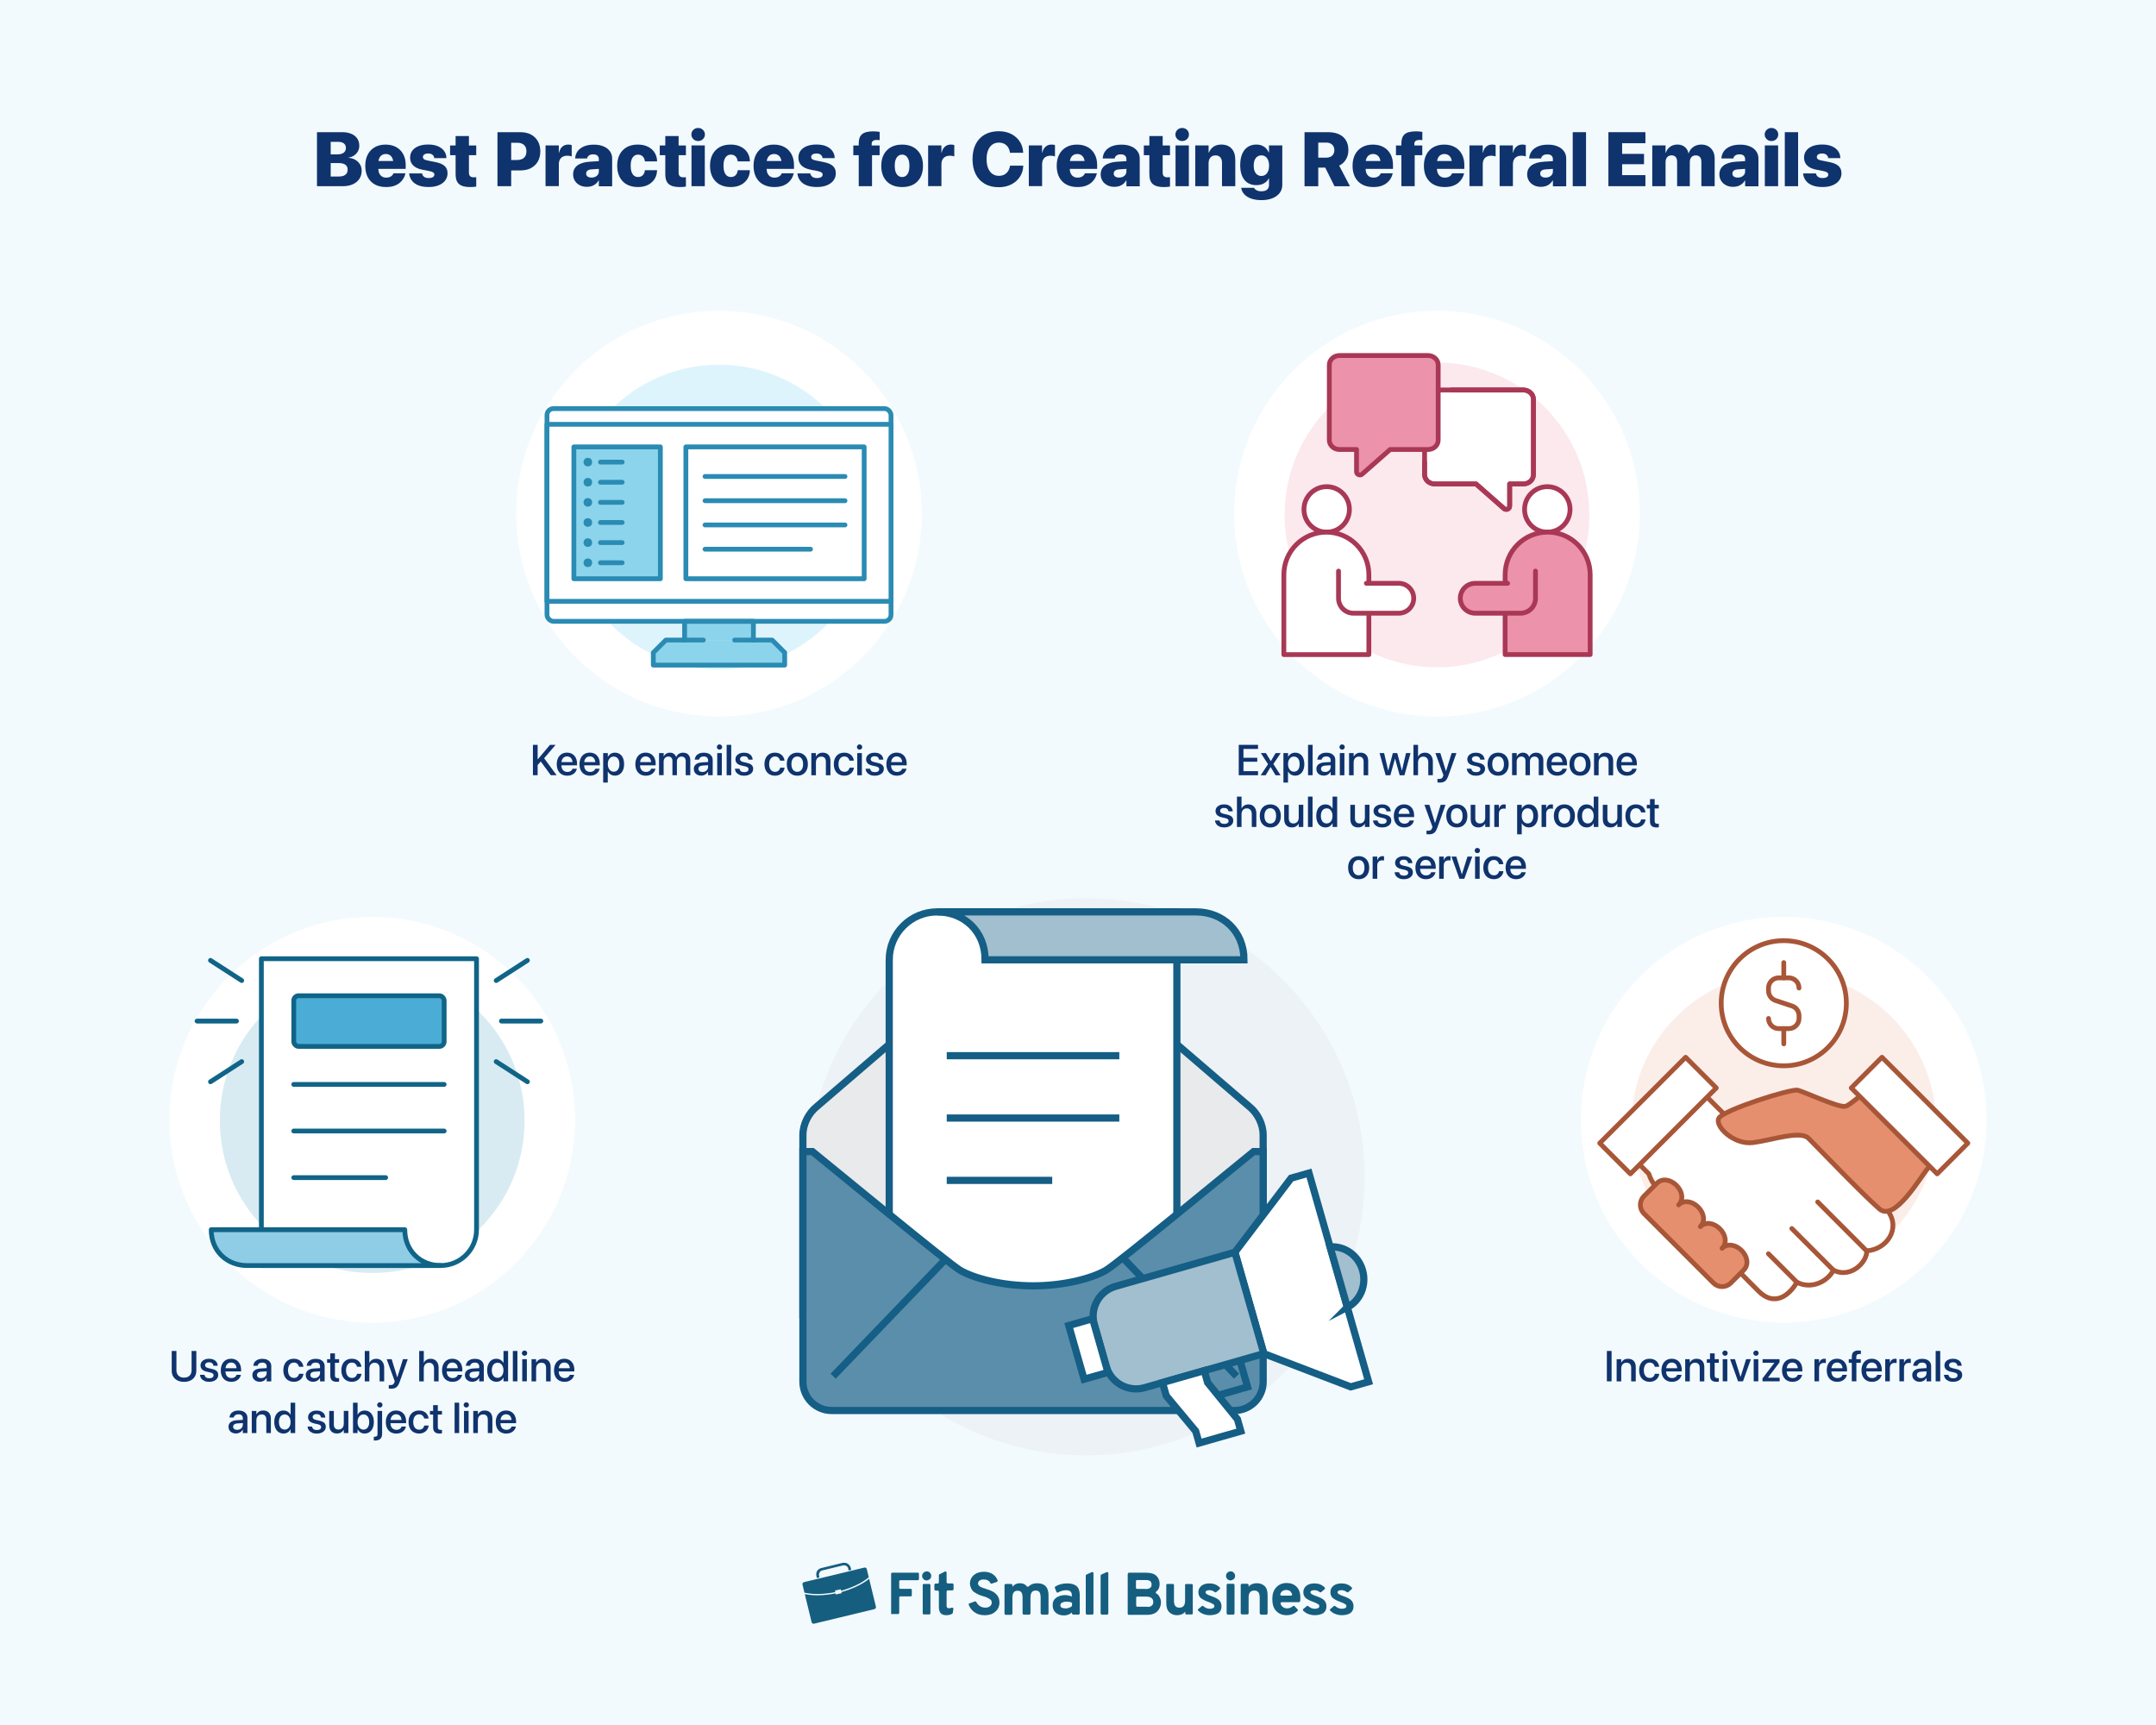 <?xml version="1.0" encoding="UTF-8"?> <svg xmlns="http://www.w3.org/2000/svg" version="1.1" viewBox="0 0 900 720"><defs><style> .cls-1, .cls-2 { fill: #8cd4ec; } .cls-1, .cls-3, .cls-4, .cls-5, .cls-6, .cls-7, .cls-8, .cls-9, .cls-10, .cls-11, .cls-12, .cls-13 { stroke-linecap: round; stroke-linejoin: round; stroke-width: 2px; } .cls-1, .cls-10, .cls-13 { stroke: #2a8bb3; } .cls-2, .cls-14, .cls-15, .cls-16, .cls-17, .cls-18, .cls-19, .cls-20, .cls-21, .cls-22, .cls-23, .cls-24 { stroke-width: 0px; } .cls-14 { fill: #ecf2f5; } .cls-3 { fill: #4badd6; } .cls-3, .cls-5, .cls-9 { stroke: #106487; } .cls-4, .cls-7, .cls-12 { stroke: #a83855; } .cls-4, .cls-8, .cls-25, .cls-13 { fill: none; } .cls-15 { fill: #2a8bb3; } .cls-16 { fill: #d8ebf2; } .cls-5, .cls-7, .cls-10, .cls-26, .cls-11, .cls-24 { fill: #fff; } .cls-6 { fill: #e68f6e; } .cls-6, .cls-8, .cls-11 { stroke: #a85638; } .cls-27 { fill: #5b8eaa; } .cls-27, .cls-28, .cls-29, .cls-25, .cls-26 { stroke: #155e85; stroke-miterlimit: 10; stroke-width: 3px; } .cls-28 { fill: #a1bfce; } .cls-17, .cls-22 { fill: #155e80; } .cls-9 { fill: #8fcce6; } .cls-18 { fill: #def4fc; } .cls-29 { fill: #e9eaeb; } .cls-19 { fill: #fbe9ee; } .cls-20 { fill: #f3fafd; } .cls-21 { fill: #fbeee9; } .cls-22 { fill-rule: evenodd; } .cls-12 { fill: #ec92aa; } .cls-23 { fill: #0f336d; } </style></defs><g id="Layer_1" data-name="Layer 1"><rect class="cls-20" x="-8.39" y="-9.54" width="916.78" height="739.08"></rect></g><g id="Layer_2" data-name="Layer 2"><g><g><path id="Fill-2" class="cls-22" d="M335.72,660.35l25.04-6.04c.47-.16,1.02.16,1.1.71l.79,3.3c-.16.16-.39.31-.55.47-2.67,2.12-6.52,3.93-10.99,5.18l-.16-.63-2.43.55.16.63c-4.55.94-8.79,1.02-12.17.39-.24-.08-.47-.08-.71-.16l-.79-3.3c-.16-.47.16-1.02.71-1.1h0ZM362.8,658.94l2.83,11.62c.16.47-.16,1.02-.71,1.1l-25.04,6.04c-.47.16-1.02-.16-1.1-.71l-2.83-11.62c.16,0,.31.08.47.08,3.38.63,7.77.55,12.4-.39l.08.47,2.43-.55-.08-.47c4.55-1.26,8.48-3.14,11.23-5.26.08-.16.24-.24.31-.31h0Z"></path><path id="Fill-3" class="cls-22" d="M342.94,654.47l8.71-2.12c.79-.16,1.57-.08,2.2.31s1.1,1.02,1.33,1.81l.16.79-1.1.24-.16-.79c-.08-.47-.39-.86-.79-1.1-.39-.24-.86-.31-1.33-.24l-8.71,2.12c-.47.08-.86.39-1.1.79s-.31.86-.24,1.33l.16.79-1.1.24-.16-.79c-.16-.79-.08-1.57.31-2.2.39-.55,1.02-1.02,1.81-1.18"></path></g><g><path class="cls-17" d="M371.99,673.38v-16.49c0-.31.24-.47.47-.47h10.68c.31,0,.47.24.47.47v2.2c0,.31-.24.47-.47.47h-7.3c-.31,0-.47.24-.47.47v2.67c0,.31.24.47.47.47h4.32c.31,0,.47.24.47.47v2.2c0,.31-.24.47-.47.47h-4.32c-.31,0-.47.24-.47.47v6.44c0,.31-.24.47-.47.47h-2.36c-.31.16-.55,0-.55-.31Z"></path><path class="cls-17" d="M386.83,659.65c-.55,0-.94-.16-1.33-.55-.55-.55-.71-1.18-.47-1.96q0-.08.08-.16c.39-.71,1.02-1.1,1.73-1.1.55,0,1.02.16,1.33.55.39.39.55.79.55,1.33s-.16,1.02-.55,1.33c-.39.31-.79.55-1.33.55ZM385.18,673.38v-11.78c0-.31.24-.47.47-.47h2.28c.31,0,.47.24.47.47v11.78c0,.31-.24.47-.47.47h-2.28c-.24,0-.47-.16-.47-.47Z"></path><path class="cls-17" d="M394.99,674.17c-2.04,0-3.06-1.1-3.06-3.38v-6.36c0-.31-.24-.55-.55-.55h-.79c-.31,0-.55-.24-.55-.55v-1.81c0-.31.24-.55.55-.55h.79c.31,0,.55-.24.55-.55v-2.9c0-.24.08-.39.31-.47l2.2-1.1c.31-.16.71.08.71.47v3.93c0,.31.24.55.55.55h1.81c.31,0,.55.24.55.55v1.81c0,.31-.24.55-.55.55h-1.81c-.31,0-.55.24-.55.55v5.89c0,.63.31,1.02.86,1.02.47,0,.86-.08,1.33-.24.31-.08.71.16.63.55l-.24,1.65c0,.16-.16.31-.31.39-.71.39-1.57.55-2.43.55Z"></path><path class="cls-17" d="M411,674.17c-1.65,0-3.06-.39-4.24-1.26-1.1-.79-1.88-1.81-2.36-3.06-.08-.24,0-.55.31-.63l2.2-.79c.24-.08.47,0,.63.24.24.39.47.79.79,1.1.94,1.02,2.43,1.41,3.77,1.18.47-.08.79-.24,1.1-.47.47-.39.79-.86.79-1.57,0-.31-.08-.63-.24-.94-.16-.24-.47-.47-.86-.71s-.79-.39-1.1-.55-.79-.31-1.41-.47c-.71-.24-1.26-.39-1.57-.55-.39-.16-.86-.39-1.41-.71-.55-.31-1.02-.63-1.33-.94-.31-.31-.55-.79-.79-1.33s-.39-1.18-.39-1.81c0-1.33.55-2.51,1.57-3.45,1.1-.94,2.51-1.41,4.32-1.41,1.49,0,2.75.39,3.77,1.1.86.63,1.49,1.41,1.88,2.43.08.24,0,.55-.31.71l-2.12.71c-.24.08-.47,0-.55-.24-.55-1.02-1.49-1.49-2.83-1.49-.71,0-1.33.16-1.73.47-.39.31-.63.71-.63,1.26,0,.31.16.63.47.94.31.31.71.47,1.02.63s.86.31,1.65.55c.55.24,1.02.39,1.33.47.31.08.79.31,1.33.55s.94.47,1.26.79c.31.24.63.55.94.94.31.39.55.79.71,1.33.16.47.24,1.1.24,1.65,0,1.65-.63,2.98-1.81,3.93-1.02.94-2.51,1.41-4.4,1.41Z"></path><path class="cls-17" d="M434.95,673.86c-.31,0-.55-.24-.55-.55v-6.44c0-1.02-.16-1.81-.47-2.28-.31-.47-.86-.71-1.57-.71-.79,0-1.33.24-1.65.71-.39.47-.55,1.18-.55,2.28v6.52c0,.31-.24.55-.55.55h-2.2c-.31,0-.55-.24-.55-.55v-6.44c0-1.02-.16-1.81-.47-2.28-.31-.47-.86-.71-1.57-.71-.79,0-1.33.24-1.65.71-.39.47-.55,1.18-.55,2.28v6.52c0,.31-.24.55-.55.55h-2.2c-.31,0-.55-.24-.55-.55v-11.78c0-.31.24-.55.55-.55h2.2c.31,0,.55.24.55.55v.63c.79-1.02,1.81-1.49,3.06-1.49,1.33,0,2.28.39,2.9,1.26.16.24.55.24.79.08.86-.86,2.04-1.33,3.53-1.33,3.22,0,4.79,1.65,4.79,5.02v7.54c0,.31-.24.55-.55.55h-2.2v-.08Z"></path><path class="cls-17" d="M447.98,673.86c-.31,0-.55-.24-.55-.55v-.31c-.79.79-1.88,1.26-3.3,1.26s-2.51-.39-3.38-1.1c-.86-.71-1.33-1.81-1.33-3.14,0-1.41.47-2.43,1.49-3.14,1.02-.71,2.2-1.1,3.61-1.1,1.1,0,2.12.24,2.9.63v-.63c0-1.33-.79-2.04-2.28-2.04-1.18,0-2.36.31-3.45.94-.24.16-.63,0-.71-.24l-.63-1.65c-.08-.24,0-.47.24-.63,1.41-.86,3.06-1.26,4.87-1.26.71,0,1.26.08,1.81.16.55.08,1.1.31,1.65.63.55.31,1.02.79,1.33,1.49.31.71.47,1.57.47,2.59v7.61c0,.31-.24.55-.55.55h-2.2v-.08ZM444.84,671.34c.94,0,1.81-.31,2.51-.86.08-.08.16-.24.16-.39v-.79c0-.24-.16-.39-.31-.47-.63-.24-1.26-.31-2.04-.31-.71,0-1.33.16-1.81.39-.47.24-.71.63-.71,1.1,0,.39.16.79.55,1.02.39.16.94.31,1.65.31Z"></path><path class="cls-17" d="M453.24,673.38v-15.7c0-.24.08-.39.31-.47l2.2-1.02c.31-.16.71.08.71.47v16.72c0,.31-.24.55-.55.55h-2.2c-.24-.08-.47-.24-.47-.55Z"></path><path class="cls-17" d="M459.44,673.38v-15.7c0-.24.08-.39.31-.47l2.2-1.02c.31-.16.71.08.71.47v16.72c0,.31-.24.55-.55.55h-2.2c-.24-.08-.47-.24-.47-.55Z"></path><path class="cls-17" d="M470.82,656.9c0-.31.24-.47.47-.47h7.14c1.96,0,3.45.47,4.32,1.33.86.86,1.33,2.04,1.33,3.38,0,1.41-.47,2.43-1.41,3.14-.31.24-.24.63,0,.79.55.31.94.71,1.26,1.26.47.79.71,1.57.71,2.43,0,1.41-.47,2.67-1.41,3.69-.94,1.02-2.43,1.57-4.47,1.57h-7.54c-.31,0-.47-.24-.47-.47v-16.64h.08ZM478.12,663.26c.86,0,1.57-.16,1.96-.47.47-.31.63-.79.63-1.41,0-1.26-.71-1.88-2.2-1.88h-3.85c-.31,0-.47.24-.47.47v2.75c0,.31.24.47.47.47h3.45v.08ZM479.07,670.72c.79,0,1.41-.24,1.81-.63.39-.39.55-.86.55-1.41,0-1.49-1.02-2.28-3.06-2.28h-3.61c-.31,0-.47.24-.47.47v3.3c0,.31.24.47.47.47h4.32v.08Z"></path><path class="cls-17" d="M495.24,673.86c-.31,0-.47-.24-.47-.47v-.71c-.79,1.02-1.96,1.49-3.45,1.49-1.26,0-2.28-.39-3.14-1.18-.86-.79-1.33-2.04-1.33-3.85v-7.54c0-.31.24-.47.47-.47h2.28c.31,0,.47.24.47.47v6.52c0,1.02.16,1.73.55,2.2s.94.71,1.65.71c1.65,0,2.43-.94,2.43-2.9v-6.52c0-.31.24-.47.47-.47h2.28c.31,0,.47.24.47.47v11.78c0,.31-.24.47-.47.47h-2.2Z"></path><path class="cls-17" d="M504.97,674.17c-1.02,0-2.04-.24-2.98-.63-.71-.31-1.33-.79-1.81-1.26-.24-.24-.16-.55.08-.71l1.41-1.18c.16-.16.47-.16.63,0,.86.71,1.73,1.1,2.67,1.1,1.26,0,1.96-.39,1.96-1.1,0-.31-.16-.63-.55-.86-.31-.24-.94-.47-1.81-.86-1.49-.47-2.59-1.1-3.3-1.65-.71-.63-1.02-1.49-1.02-2.51,0-1.1.47-1.96,1.33-2.67.86-.63,1.96-.94,3.3-.94,1.73,0,3.14.55,4.24,1.65.24.24.24.55,0,.79l-1.41,1.18c-.16.16-.47.16-.63,0-.71-.55-1.41-.79-2.2-.79-1.1,0-1.65.31-1.65.94,0,.55.86,1.02,2.51,1.57,1.33.47,2.36.94,3.06,1.57.71.63,1.1,1.49,1.1,2.67,0,1.26-.47,2.2-1.33,2.83-.86.55-2.12.86-3.61.86Z"></path><path class="cls-17" d="M513.69,659.65c-.55,0-.94-.16-1.33-.55-.39-.39-.63-.86-.55-1.49,0-.39.16-.79.47-1.1.39-.47.86-.63,1.41-.63s1.02.16,1.33.55c.39.39.55.79.55,1.33s-.16,1.02-.55,1.33c-.39.31-.86.55-1.33.55ZM512.04,673.38v-11.78c0-.31.24-.55.55-.55h2.2c.31,0,.55.24.55.55v11.78c0,.31-.24.55-.55.55h-2.2c-.31-.08-.55-.24-.55-.55Z"></path><path class="cls-17" d="M526.4,673.86c-.31,0-.55-.24-.55-.55v-6.44c0-1.02-.16-1.81-.55-2.28-.39-.47-.94-.71-1.65-.71-1.65,0-2.43.94-2.43,2.9v6.52c0,.31-.24.55-.55.55h-2.2c-.31,0-.55-.24-.55-.55v-11.7c0-.31.24-.55.55-.55h2.2c.31,0,.55.24.55.55v.71c.79-1.02,1.96-1.49,3.45-1.49,1.26,0,2.36.39,3.22,1.18.86.79,1.26,2.04,1.26,3.85v7.54c0,.31-.24.55-.55.55h-2.2v-.08Z"></path><path class="cls-17" d="M537.08,674.17c-1.88,0-3.3-.63-4.4-1.81-1.1-1.18-1.57-2.83-1.57-4.95s.55-3.69,1.65-4.87c1.1-1.18,2.51-1.81,4.4-1.81,1.65,0,3.06.55,4.08,1.57,1.02,1.02,1.57,2.51,1.57,4.47,0,.55,0,1.1-.08,1.49,0,.24-.24.47-.47.47h-7.22c-.31,0-.55.31-.47.63.16.55.39.94.79,1.26.55.47,1.18.71,1.88.71.94,0,1.73-.31,2.43-.94.24-.16.55-.16.71,0l1.26,1.33c.24.24.16.55,0,.71-1.33,1.18-2.75,1.73-4.55,1.73ZM534.96,666.01h3.93c.31,0,.63-.31.47-.63-.16-.39-.39-.79-.63-1.1-.47-.39-1.02-.63-1.65-.63-1.41,0-2.28.55-2.59,1.65-.16.39.08.71.47.71Z"></path><path class="cls-17" d="M548.78,674.17c-1.02,0-2.04-.24-2.98-.63-.71-.31-1.33-.79-1.81-1.26-.16-.24-.16-.55.08-.71l1.41-1.18c.16-.16.47-.16.63,0,.86.71,1.73,1.1,2.67,1.1,1.26,0,1.96-.39,1.96-1.1,0-.31-.16-.63-.55-.86-.31-.24-.94-.47-1.81-.86-1.49-.47-2.59-1.1-3.3-1.65-.71-.63-1.02-1.49-1.02-2.51,0-1.1.47-1.96,1.33-2.67.86-.63,1.96-.94,3.3-.94,1.73,0,3.14.55,4.24,1.65.24.24.24.55,0,.79l-1.41,1.18c-.16.16-.47.16-.63,0-.71-.55-1.41-.79-2.2-.79-1.1,0-1.65.31-1.65.94,0,.55.86,1.02,2.51,1.57,1.33.47,2.36.94,3.06,1.57s1.1,1.49,1.1,2.67c0,1.26-.47,2.2-1.33,2.83-.86.55-2.12.86-3.61.86Z"></path><path class="cls-17" d="M560.08,674.17c-1.02,0-2.04-.24-2.98-.63-.71-.31-1.33-.79-1.81-1.26-.24-.24-.16-.55.08-.71l1.41-1.18c.16-.16.47-.16.63,0,.86.71,1.73,1.1,2.67,1.1,1.26,0,1.96-.39,1.96-1.1,0-.31-.16-.63-.55-.86-.31-.24-.94-.47-1.81-.86-1.49-.47-2.59-1.1-3.3-1.65-.71-.63-1.02-1.49-1.02-2.51,0-1.1.47-1.96,1.33-2.67.86-.63,1.96-.94,3.3-.94,1.73,0,3.14.55,4.24,1.65.24.24.24.55,0,.79l-1.41,1.18c-.16.16-.47.16-.63,0-.71-.55-1.41-.79-2.2-.79-1.1,0-1.65.31-1.65.94,0,.55.86,1.02,2.51,1.57,1.33.47,2.36.94,3.06,1.57.71.63,1.1,1.49,1.1,2.67,0,1.26-.47,2.2-1.33,2.83-.86.55-2.12.86-3.61.86Z"></path></g></g><g><path class="cls-23" d="M132.32,55.17h5.73v22.55h-5.73v-22.55ZM135.19,73.67h6.27c1.18,0,2.08-.24,2.71-.73.63-.48.95-1.18.95-2.09v-.03c0-.59-.14-1.1-.43-1.52-.29-.42-.71-.73-1.28-.94-.57-.21-1.27-.31-2.12-.31h-6.09v-3.62h5.67c1.15,0,2.02-.24,2.62-.71.6-.47.9-1.13.9-1.98v-.03c0-.78-.28-1.39-.83-1.84-.55-.44-1.31-.66-2.27-.66h-6.09v-4.05h7.62c1.49,0,2.77.23,3.84.69,1.07.46,1.89,1.11,2.46,1.95.57.84.86,1.85.86,3.03v.03c0,.85-.2,1.63-.59,2.33-.4.7-.94,1.27-1.62,1.73-.68.45-1.45.74-2.3.85v.11c1.03.05,1.96.32,2.8.79.83.47,1.49,1.1,1.98,1.89.49.79.73,1.67.73,2.66v.03c0,1.3-.32,2.44-.97,3.41-.65.97-1.56,1.72-2.73,2.25-1.18.53-2.57.8-4.19.8h-7.89v-4.05Z"></path><path class="cls-23" d="M156.5,77.01c-1.29-.71-2.28-1.73-2.98-3.05-.69-1.32-1.04-2.9-1.04-4.73v-.02c0-1.82.35-3.4,1.04-4.72.69-1.32,1.67-2.34,2.94-3.06s2.76-1.08,4.48-1.08,3.21.35,4.47,1.05c1.26.7,2.23,1.69,2.92,2.97.69,1.28,1.03,2.77,1.03,4.49v1.62h-14.16v-3.28h11.56l-2.58,3.08v-2.14c0-.82-.13-1.52-.39-2.1-.26-.58-.62-1.02-1.09-1.31s-1.02-.45-1.64-.45-1.17.15-1.65.45c-.47.3-.84.74-1.1,1.32-.26.58-.39,1.27-.39,2.09v2.16c0,.8.13,1.49.4,2.06.27.57.65,1.01,1.14,1.32.49.31,1.09.46,1.77.46.59,0,1.1-.09,1.52-.28.42-.19.75-.42.99-.69.24-.27.41-.53.49-.77l.02-.06h5l-.05.19c-.12.59-.36,1.21-.72,1.85-.35.64-.85,1.24-1.48,1.8-.63.56-1.43,1.02-2.39,1.37-.96.35-2.13.52-3.49.52-1.79,0-3.33-.36-4.62-1.07Z"></path><path class="cls-23" d="M174.69,77.38c-1.17-.46-2.07-1.11-2.72-1.95-.65-.83-1.03-1.8-1.16-2.91l-.02-.14h5.38l.03.12c.14.57.43,1.02.88,1.34.45.32,1.08.48,1.88.48.49,0,.91-.06,1.27-.17.35-.11.62-.28.81-.49.19-.21.28-.46.28-.74v-.02c0-.38-.15-.68-.46-.91-.31-.23-.84-.43-1.6-.59l-3-.58c-1.67-.33-2.93-.92-3.78-1.77-.85-.85-1.28-1.92-1.28-3.21v-.02c0-1.14.3-2.11.91-2.93.61-.82,1.48-1.45,2.62-1.9,1.14-.45,2.48-.67,4.02-.67,1.65,0,3.03.25,4.15.76,1.12.51,1.97,1.18,2.55,2.02.58.84.88,1.77.89,2.79v.12h-5.06l-.02-.12c-.05-.5-.29-.93-.72-1.29-.43-.36-1.03-.54-1.8-.54-.45,0-.84.06-1.17.18-.33.12-.59.29-.77.5-.18.21-.27.47-.27.77v.02c0,.36.15.67.45.91.3.24.86.44,1.67.59l2.98.59c1.82.35,3.14.9,3.96,1.65.82.75,1.23,1.75,1.23,3.02v.02c0,1.17-.33,2.18-1,3.05-.67.86-1.59,1.53-2.77,2-1.18.47-2.55.7-4.11.7-1.69,0-3.11-.23-4.28-.7Z"></path><path class="cls-23" d="M191.65,76.85c-.97-.82-1.46-2.18-1.46-4.1v-7.98h-2.31v-4.06h2.31v-3.92h5.56v3.92h3.05v4.06h-3.05v7.23c0,.73.17,1.25.5,1.55.33.31.83.46,1.5.46.23,0,.42,0,.58-.02s.31-.03.47-.05v3.94c-.3.05-.67.1-1.09.14-.43.04-.93.06-1.52.06-2.05,0-3.57-.41-4.54-1.23Z"></path><path class="cls-23" d="M207.66,55.17h5.73v22.55h-5.73v-22.55ZM210.55,66.78h5.34c1.21,0,2.15-.31,2.84-.92.68-.61,1.02-1.5,1.02-2.67v-.03c0-1.18-.34-2.07-1.02-2.67-.68-.6-1.63-.91-2.84-.91h-5.34v-4.41h6.72c1.68,0,3.14.33,4.38.99,1.24.66,2.2,1.59,2.88,2.78.68,1.19,1.02,2.6,1.02,4.21v.03c0,1.6-.34,3-1.02,4.2-.68,1.19-1.64,2.11-2.88,2.77-1.24.65-2.7.98-4.38.98h-6.72v-4.34Z"></path><path class="cls-23" d="M227.72,60.7h5.55v3.02h.11c.24-1.08.68-1.92,1.34-2.5.65-.58,1.48-.88,2.49-.88.26,0,.51.02.76.05.24.04.47.09.68.16v4.75c-.23-.1-.5-.18-.8-.23-.31-.05-.63-.08-.96-.08-.78,0-1.44.14-1.98.42-.54.28-.94.7-1.22,1.24-.28.55-.41,1.22-.41,2.02v9.03h-5.55v-17.02Z"></path><path class="cls-23" d="M241.99,77.29c-.86-.44-1.54-1.05-2.02-1.83-.48-.78-.73-1.66-.73-2.65v-.02c0-1.6.6-2.85,1.79-3.74,1.19-.89,2.88-1.41,5.07-1.55l6.81-.44v3.22l-5.92.41c-.77.04-1.35.22-1.73.52-.39.31-.58.72-.58,1.23v.02c0,.53.21.94.62,1.23.41.29.96.43,1.63.43.59,0,1.12-.11,1.57-.32.45-.21.81-.51,1.08-.89.27-.38.4-.8.4-1.27v-5.22c0-.61-.2-1.1-.59-1.46-.4-.36-.97-.54-1.73-.54s-1.34.15-1.77.45c-.43.3-.69.67-.78,1.11l-.03.16h-5l.02-.2c.09-1.11.46-2.09,1.09-2.92.64-.83,1.52-1.48,2.66-1.95s2.5-.7,4.09-.7,2.85.24,3.99.72c1.14.48,2.03,1.15,2.66,2.02.63.86.95,1.87.95,3.02v11.62h-5.55v-2.41h-.11c-.32.55-.72,1.03-1.2,1.42-.48.4-1.03.7-1.64.91-.61.21-1.29.31-2.03.31-1.14,0-2.14-.22-3-.66Z"></path><path class="cls-23" d="M261.68,77.01c-1.3-.71-2.29-1.73-2.99-3.06-.7-1.33-1.05-2.91-1.05-4.76v-.02c0-1.82.35-3.4,1.05-4.72.7-1.32,1.7-2.34,2.98-3.05,1.29-.71,2.81-1.06,4.57-1.06,1.6,0,3,.29,4.2.88,1.2.59,2.13,1.4,2.8,2.45.67,1.04,1.02,2.24,1.05,3.59v.11h-5.09l-.02-.16c-.1-.78-.4-1.42-.89-1.92-.49-.5-1.14-.75-1.95-.75-.64,0-1.19.18-1.65.55-.46.36-.82.89-1.06,1.59-.25.69-.37,1.53-.37,2.52v.02c0,.99.12,1.83.37,2.53.24.7.6,1.23,1.06,1.59.46.36,1.02.54,1.66.54.81,0,1.46-.24,1.95-.73s.78-1.13.88-1.95l.03-.16h5.09l-.02.09c-.03,1.32-.37,2.51-1.02,3.55-.65,1.04-1.57,1.87-2.75,2.48-1.18.61-2.59.91-4.23.91-1.78,0-3.32-.36-4.62-1.07Z"></path><path class="cls-23" d="M279.18,76.85c-.97-.82-1.46-2.18-1.46-4.1v-7.98h-2.31v-4.06h2.31v-3.92h5.56v3.92h3.05v4.06h-3.05v7.23c0,.73.17,1.25.5,1.55.33.31.83.46,1.5.46.23,0,.42,0,.58-.02s.31-.03.47-.05v3.94c-.3.05-.67.1-1.09.14-.43.04-.93.06-1.52.06-2.05,0-3.57-.41-4.54-1.23Z"></path><path class="cls-23" d="M289.42,58.06c-.55-.54-.82-1.18-.82-1.92s.27-1.39.82-1.93c.55-.54,1.22-.8,2.01-.8s1.47.27,2.02.8c.54.54.81,1.18.81,1.93s-.27,1.38-.81,1.92-1.21.81-2.02.81-1.46-.27-2.01-.81ZM288.66,60.7h5.55v17.02h-5.55v-17.02Z"></path><path class="cls-23" d="M300.43,77.01c-1.3-.71-2.29-1.73-2.99-3.06-.7-1.33-1.05-2.91-1.05-4.76v-.02c0-1.82.35-3.4,1.05-4.72.7-1.32,1.7-2.34,2.98-3.05,1.29-.71,2.81-1.06,4.57-1.06,1.6,0,3,.29,4.2.88,1.2.59,2.13,1.4,2.8,2.45.67,1.04,1.02,2.24,1.05,3.59v.11h-5.09l-.02-.16c-.1-.78-.4-1.42-.89-1.92-.49-.5-1.14-.75-1.95-.75-.64,0-1.19.18-1.65.55-.46.36-.82.89-1.06,1.59-.25.69-.37,1.53-.37,2.52v.02c0,.99.12,1.83.37,2.53.24.7.6,1.23,1.06,1.59.46.36,1.02.54,1.66.54.81,0,1.46-.24,1.95-.73s.78-1.13.88-1.95l.03-.16h5.09l-.02.09c-.03,1.32-.37,2.51-1.02,3.55-.65,1.04-1.57,1.87-2.75,2.48-1.18.61-2.59.91-4.23.91-1.78,0-3.32-.36-4.62-1.07Z"></path><path class="cls-23" d="M318.58,77.01c-1.29-.71-2.28-1.73-2.98-3.05-.69-1.32-1.04-2.9-1.04-4.73v-.02c0-1.82.35-3.4,1.04-4.72.69-1.32,1.67-2.34,2.94-3.06s2.76-1.08,4.48-1.08,3.21.35,4.47,1.05c1.26.7,2.23,1.69,2.92,2.97.69,1.28,1.03,2.77,1.03,4.49v1.62h-14.16v-3.28h11.56l-2.58,3.08v-2.14c0-.82-.13-1.52-.39-2.1-.26-.58-.62-1.02-1.09-1.31s-1.02-.45-1.64-.45-1.17.15-1.65.45c-.47.3-.84.74-1.1,1.32-.26.58-.39,1.27-.39,2.09v2.16c0,.8.13,1.49.4,2.06.27.57.65,1.01,1.14,1.32.49.31,1.09.46,1.77.46.59,0,1.1-.09,1.52-.28.42-.19.75-.42.99-.69.24-.27.41-.53.49-.77l.02-.06h5l-.05.19c-.12.59-.36,1.21-.72,1.85-.35.64-.85,1.24-1.48,1.8-.63.56-1.43,1.02-2.39,1.37-.96.35-2.13.52-3.49.52-1.79,0-3.33-.36-4.62-1.07Z"></path><path class="cls-23" d="M336.77,77.38c-1.17-.46-2.07-1.11-2.72-1.95-.65-.83-1.03-1.8-1.16-2.91l-.02-.14h5.38l.03.12c.14.57.43,1.02.88,1.34.45.32,1.08.48,1.88.48.49,0,.91-.06,1.27-.17.35-.11.62-.28.81-.49.19-.21.28-.46.28-.74v-.02c0-.38-.15-.68-.46-.91-.31-.23-.84-.43-1.6-.59l-3-.58c-1.67-.33-2.93-.92-3.78-1.77-.85-.85-1.28-1.92-1.28-3.21v-.02c0-1.14.3-2.11.91-2.93.61-.82,1.48-1.45,2.62-1.9,1.14-.45,2.48-.67,4.02-.67,1.65,0,3.03.25,4.15.76,1.12.51,1.97,1.18,2.55,2.02.58.84.88,1.77.89,2.79v.12h-5.06l-.02-.12c-.05-.5-.29-.93-.72-1.29-.43-.36-1.03-.54-1.8-.54-.45,0-.84.06-1.17.18-.33.12-.59.29-.77.5-.18.21-.27.47-.27.77v.02c0,.36.15.67.45.91.3.24.86.44,1.67.59l2.98.59c1.82.35,3.14.9,3.96,1.65.82.75,1.23,1.75,1.23,3.02v.02c0,1.17-.33,2.18-1,3.05-.67.86-1.59,1.53-2.77,2-1.18.47-2.55.7-4.11.7-1.69,0-3.11-.23-4.28-.7Z"></path><path class="cls-23" d="M358.47,64.77h-2.27v-4.06h2.27v-.98c0-1.68.46-2.91,1.38-3.71.92-.8,2.49-1.2,4.72-1.2.48,0,.97.02,1.46.07.49.05.89.1,1.18.16v3.44c-.15-.02-.33-.04-.54-.05-.21-.02-.42-.02-.63-.02-.76,0-1.31.14-1.65.41-.34.28-.51.66-.51,1.15v.73h3.31v4.06h-3.17v12.95h-5.55v-12.95Z"></path><path class="cls-23" d="M371.93,77.03c-1.3-.7-2.3-1.71-3.01-3.03-.7-1.32-1.05-2.92-1.05-4.78v-.03c0-1.83.36-3.41,1.08-4.74s1.73-2.34,3.03-3.05c1.3-.7,2.83-1.05,4.59-1.05s3.31.35,4.61,1.05c1.3.7,2.31,1.71,3.03,3.03.72,1.32,1.08,2.9,1.08,4.76v.03c0,1.88-.35,3.47-1.06,4.8-.71,1.32-1.71,2.33-3.01,3.02s-2.85,1.04-4.65,1.04-3.34-.35-4.64-1.05ZM378.22,73.34c.46-.36.81-.89,1.05-1.59.24-.7.37-1.54.37-2.53v-.03c0-.98-.13-1.81-.38-2.51-.26-.69-.61-1.22-1.07-1.59-.46-.36-1-.55-1.62-.55s-1.15.18-1.62.55c-.46.36-.82.89-1.08,1.59-.26.69-.38,1.53-.38,2.51v.03c0,.99.12,1.83.38,2.53.25.7.61,1.23,1.07,1.59.46.36,1.01.54,1.65.54s1.18-.18,1.64-.54Z"></path><path class="cls-23" d="M387.43,60.7h5.55v3.02h.11c.24-1.08.68-1.92,1.34-2.5.65-.58,1.48-.88,2.49-.88.26,0,.51.02.76.05.24.04.47.09.68.16v4.75c-.23-.1-.5-.18-.8-.23-.31-.05-.63-.08-.96-.08-.78,0-1.44.14-1.98.42-.54.28-.94.7-1.22,1.24-.28.55-.41,1.22-.41,2.02v9.03h-5.55v-17.02Z"></path><path class="cls-23" d="M411.11,76.74c-1.64-.93-2.91-2.26-3.8-4.01-.89-1.74-1.34-3.84-1.34-6.29v-.02c0-2.45.45-4.54,1.34-6.28.9-1.74,2.16-3.07,3.8-3.99s3.58-1.38,5.82-1.38c1.97,0,3.71.39,5.21,1.16,1.5.77,2.69,1.82,3.56,3.16.87,1.33,1.34,2.84,1.4,4.53l.02.14h-5.53l-.03-.22c-.12-.79-.38-1.49-.77-2.09-.39-.6-.91-1.07-1.55-1.41-.65-.34-1.41-.52-2.3-.52-1.04,0-1.95.28-2.71.83-.77.55-1.36,1.34-1.77,2.37-.42,1.03-.62,2.26-.62,3.7v.02c0,1.45.21,2.69.62,3.73.42,1.04,1.01,1.84,1.78,2.39.77.55,1.68.83,2.72.83.83,0,1.57-.16,2.22-.49.65-.33,1.18-.8,1.59-1.41.42-.61.69-1.34.83-2.18l.03-.16h5.52v.17c-.07,1.68-.55,3.18-1.43,4.51-.88,1.33-2.07,2.38-3.58,3.15-1.51.77-3.24,1.16-5.2,1.16-2.25,0-4.2-.46-5.84-1.39Z"></path><path class="cls-23" d="M429.46,60.7h5.55v3.02h.11c.24-1.08.68-1.92,1.34-2.5.65-.58,1.48-.88,2.49-.88.26,0,.51.02.76.05.24.04.47.09.68.16v4.75c-.23-.1-.5-.18-.8-.23-.31-.05-.63-.08-.96-.08-.78,0-1.44.14-1.98.42-.54.28-.94.7-1.22,1.24-.28.55-.41,1.22-.41,2.02v9.03h-5.55v-17.02Z"></path><path class="cls-23" d="M445.13,77.01c-1.29-.71-2.28-1.73-2.98-3.05-.69-1.32-1.04-2.9-1.04-4.73v-.02c0-1.82.35-3.4,1.04-4.72.69-1.32,1.67-2.34,2.94-3.06s2.76-1.08,4.48-1.08,3.21.35,4.47,1.05c1.26.7,2.23,1.69,2.92,2.97.69,1.28,1.03,2.77,1.03,4.49v1.62h-14.16v-3.28h11.56l-2.58,3.08v-2.14c0-.82-.13-1.52-.39-2.1-.26-.58-.62-1.02-1.09-1.31-.47-.3-1.02-.45-1.64-.45s-1.17.15-1.65.45c-.47.3-.84.74-1.1,1.32-.26.58-.39,1.27-.39,2.09v2.16c0,.8.13,1.49.4,2.06.27.57.65,1.01,1.14,1.32.49.31,1.09.46,1.77.46.59,0,1.1-.09,1.52-.28.42-.19.75-.42.99-.69.24-.27.41-.53.49-.77l.02-.06h5l-.05.19c-.12.59-.37,1.21-.72,1.85-.35.64-.85,1.24-1.48,1.8-.63.56-1.43,1.02-2.39,1.37-.96.35-2.13.52-3.49.52-1.79,0-3.33-.36-4.62-1.07Z"></path><path class="cls-23" d="M462.22,77.29c-.87-.44-1.54-1.05-2.02-1.83-.48-.78-.73-1.66-.73-2.65v-.02c0-1.6.6-2.85,1.79-3.74,1.19-.89,2.88-1.41,5.07-1.55l6.81-.44v3.22l-5.92.41c-.77.04-1.35.22-1.73.52-.39.31-.58.72-.58,1.23v.02c0,.53.21.94.62,1.23.41.29.96.43,1.63.43.59,0,1.12-.11,1.57-.32.45-.21.81-.51,1.08-.89.27-.38.4-.8.4-1.27v-5.22c0-.61-.2-1.1-.59-1.46-.4-.36-.97-.54-1.73-.54s-1.34.15-1.77.45c-.43.3-.69.67-.78,1.11l-.03.16h-5l.02-.2c.09-1.11.46-2.09,1.09-2.92.63-.83,1.52-1.48,2.66-1.95s2.5-.7,4.09-.7,2.85.24,3.99.72c1.14.48,2.03,1.15,2.66,2.02.63.86.95,1.87.95,3.02v11.62h-5.55v-2.41h-.11c-.32.55-.72,1.03-1.2,1.42-.48.4-1.03.7-1.64.91-.62.21-1.29.31-2.03.31-1.14,0-2.14-.22-3-.66Z"></path><path class="cls-23" d="M481.25,76.85c-.97-.82-1.46-2.18-1.46-4.1v-7.98h-2.31v-4.06h2.31v-3.92h5.56v3.92h3.05v4.06h-3.05v7.23c0,.73.17,1.25.5,1.55.33.31.83.46,1.5.46.23,0,.42,0,.58-.02s.31-.03.47-.05v3.94c-.3.05-.67.1-1.09.14-.43.04-.93.06-1.52.06-2.05,0-3.57-.41-4.54-1.23Z"></path><path class="cls-23" d="M491.48,58.06c-.55-.54-.82-1.18-.82-1.92s.27-1.39.82-1.93c.55-.54,1.22-.8,2.01-.8s1.47.27,2.02.8c.54.54.81,1.18.81,1.93s-.27,1.38-.81,1.92c-.54.54-1.21.81-2.02.81s-1.46-.27-2.01-.81ZM490.72,60.7h5.55v17.02h-5.55v-17.02Z"></path><path class="cls-23" d="M498.97,60.7h5.55v3h.11c.44-1.07,1.09-1.9,1.95-2.48.86-.58,1.94-.88,3.22-.88,1.88,0,3.32.57,4.34,1.7,1.02,1.13,1.52,2.71,1.52,4.73v10.95h-5.55v-9.77c0-.97-.23-1.73-.69-2.27-.46-.55-1.14-.82-2.05-.82-.58,0-1.09.14-1.52.41-.43.27-.76.65-.99,1.12-.23.48-.35,1.04-.35,1.67v9.66h-5.55v-17.02Z"></path><path class="cls-23" d="M522.29,82.89c-1.21-.44-2.17-1.04-2.88-1.8-.71-.76-1.12-1.61-1.25-2.56l-.02-.14h5.36l.03.09c.15.32.47.63.98.92.51.29,1.2.44,2.08.44,1.04,0,1.83-.23,2.35-.7.53-.47.79-1.08.79-1.84v-2.83h-.11c-.27.58-.66,1.08-1.16,1.5-.5.42-1.09.74-1.77.97-.68.23-1.43.34-2.25.34-1.42,0-2.63-.33-3.63-.98-1.01-.66-1.77-1.6-2.3-2.84s-.8-2.73-.8-4.48v-.02c0-1.84.27-3.4.81-4.68.54-1.28,1.32-2.25,2.33-2.93,1.01-.68,2.23-1.02,3.67-1.02.8,0,1.53.13,2.2.4.66.27,1.24.64,1.73,1.13.49.49.88,1.07,1.16,1.75h.12v-2.92h5.55v16.53c0,1.24-.35,2.33-1.06,3.28-.71.95-1.71,1.69-3.02,2.23-1.3.54-2.85.8-4.64.8-1.64,0-3.06-.22-4.27-.66ZM528.25,72.92c.48-.34.85-.84,1.12-1.48s.4-1.4.4-2.29v-.02c0-.9-.14-1.66-.41-2.3-.27-.64-.64-1.13-1.12-1.47-.47-.34-1.03-.51-1.68-.51s-1.21.17-1.7.51c-.48.34-.86.83-1.12,1.46-.27.64-.4,1.4-.4,2.3v.02c0,.89.13,1.65.39,2.3.26.65.63,1.14,1.12,1.48.49.34,1.06.52,1.7.52s1.21-.17,1.69-.52Z"></path><path class="cls-23" d="M544.55,55.17h9.77c1.82,0,3.37.29,4.64.88,1.27.58,2.24,1.43,2.91,2.55.67,1.11,1,2.47,1,4.06v.03c0,1.45-.35,2.75-1.05,3.91-.7,1.16-1.63,2-2.8,2.52l4.5,8.61h-6.45l-3.86-7.77h-2.92v7.77h-5.73v-22.55ZM553.68,65.8c1.02,0,1.83-.28,2.43-.85.6-.57.9-1.33.9-2.27v-.03c0-.95-.31-1.71-.92-2.28-.62-.57-1.43-.86-2.44-.86h-3.36v6.3h3.39Z"></path><path class="cls-23" d="M568.63,77.01c-1.29-.71-2.28-1.73-2.98-3.05-.69-1.32-1.04-2.9-1.04-4.73v-.02c0-1.82.35-3.4,1.04-4.72.69-1.32,1.67-2.34,2.94-3.06s2.76-1.08,4.48-1.08,3.21.35,4.47,1.05c1.26.7,2.23,1.69,2.92,2.97.69,1.28,1.03,2.77,1.03,4.49v1.62h-14.16v-3.28h11.56l-2.58,3.08v-2.14c0-.82-.13-1.52-.39-2.1-.26-.58-.62-1.02-1.09-1.31s-1.02-.45-1.64-.45-1.17.15-1.65.45c-.47.3-.84.74-1.1,1.32-.26.58-.39,1.27-.39,2.09v2.16c0,.8.13,1.49.4,2.06.27.57.65,1.01,1.14,1.32.49.31,1.09.46,1.77.46.59,0,1.1-.09,1.52-.28.42-.19.75-.42.99-.69.24-.27.41-.53.49-.77l.02-.06h5l-.05.19c-.12.59-.37,1.21-.72,1.85-.35.64-.85,1.24-1.48,1.8-.63.56-1.43,1.02-2.39,1.37-.96.35-2.13.52-3.49.52-1.79,0-3.33-.36-4.62-1.07Z"></path><path class="cls-23" d="M585,64.77h-2.27v-4.06h2.27v-.98c0-1.68.46-2.91,1.38-3.71.92-.8,2.49-1.2,4.72-1.2.48,0,.97.02,1.46.07.49.05.89.1,1.18.16v3.44c-.15-.02-.33-.04-.54-.05-.21-.02-.42-.02-.63-.02-.76,0-1.31.14-1.65.41-.34.28-.51.66-.51,1.15v.73h3.31v4.06h-3.17v12.95h-5.55v-12.95Z"></path><path class="cls-23" d="M598.41,77.01c-1.29-.71-2.28-1.73-2.98-3.05-.69-1.32-1.04-2.9-1.04-4.73v-.02c0-1.82.35-3.4,1.04-4.72.69-1.32,1.67-2.34,2.94-3.06s2.76-1.08,4.48-1.08,3.21.35,4.47,1.05c1.26.7,2.23,1.69,2.92,2.97.69,1.28,1.03,2.77,1.03,4.49v1.62h-14.16v-3.28h11.56l-2.58,3.08v-2.14c0-.82-.13-1.52-.39-2.1-.26-.58-.62-1.02-1.09-1.31s-1.02-.45-1.64-.45-1.17.15-1.65.45c-.47.3-.84.74-1.1,1.32-.26.58-.39,1.27-.39,2.09v2.16c0,.8.13,1.49.4,2.06.27.57.65,1.01,1.14,1.32.49.31,1.09.46,1.77.46.59,0,1.1-.09,1.52-.28.42-.19.75-.42.99-.69.24-.27.41-.53.49-.77l.02-.06h5l-.05.19c-.12.59-.37,1.21-.72,1.85-.35.64-.85,1.24-1.48,1.8-.63.56-1.43,1.02-2.39,1.37-.96.35-2.13.52-3.49.52-1.79,0-3.33-.36-4.62-1.07Z"></path><path class="cls-23" d="M613.4,60.7h5.55v3.02h.11c.24-1.08.68-1.92,1.34-2.5.65-.58,1.48-.88,2.49-.88.26,0,.51.02.76.05.24.04.47.09.68.16v4.75c-.23-.1-.5-.18-.8-.23-.31-.05-.63-.08-.96-.08-.78,0-1.44.14-1.98.42-.54.28-.94.7-1.22,1.24-.28.55-.41,1.22-.41,2.02v9.03h-5.55v-17.02Z"></path><path class="cls-23" d="M625.99,60.7h5.55v3.02h.11c.24-1.08.68-1.92,1.34-2.5.65-.58,1.48-.88,2.49-.88.26,0,.51.02.76.05.24.04.47.09.68.16v4.75c-.23-.1-.5-.18-.8-.23-.31-.05-.63-.08-.96-.08-.78,0-1.44.14-1.98.42-.54.28-.94.7-1.22,1.24-.28.55-.41,1.22-.41,2.02v9.03h-5.55v-17.02Z"></path><path class="cls-23" d="M640.25,77.29c-.87-.44-1.54-1.05-2.02-1.83-.48-.78-.73-1.66-.73-2.65v-.02c0-1.6.6-2.85,1.79-3.74,1.19-.89,2.88-1.41,5.07-1.55l6.81-.44v3.22l-5.92.41c-.77.04-1.35.22-1.73.52-.39.31-.58.72-.58,1.23v.02c0,.53.21.94.62,1.23.41.29.96.43,1.63.43.59,0,1.12-.11,1.57-.32.45-.21.81-.51,1.08-.89.27-.38.4-.8.4-1.27v-5.22c0-.61-.2-1.1-.59-1.46-.4-.36-.97-.54-1.73-.54s-1.34.15-1.77.45c-.43.3-.69.67-.78,1.11l-.03.16h-5l.02-.2c.09-1.11.46-2.09,1.09-2.92.63-.83,1.52-1.48,2.66-1.95s2.5-.7,4.09-.7,2.85.24,3.99.72c1.14.48,2.03,1.15,2.66,2.02.63.86.95,1.87.95,3.02v11.62h-5.55v-2.41h-.11c-.32.55-.72,1.03-1.2,1.42-.48.4-1.03.7-1.64.91-.62.21-1.29.31-2.03.31-1.14,0-2.14-.22-3-.66Z"></path><path class="cls-23" d="M656.52,55.17h5.55v22.55h-5.55v-22.55Z"></path><path class="cls-23" d="M671.41,55.17h15.45v4.61h-9.72v4.45h9.14v4.31h-9.14v4.56h9.72v4.61h-15.45v-22.55Z"></path><path class="cls-23" d="M689.72,60.7h5.55v3.06h.11c.33-1.04.93-1.87,1.78-2.49.85-.62,1.86-.93,3.03-.93.81,0,1.54.14,2.17.43.63.29,1.17.7,1.59,1.23.43.54.72,1.2.88,1.98h.11c.22-.74.58-1.38,1.09-1.92.5-.54,1.11-.96,1.83-1.27.71-.3,1.49-.45,2.34-.45,1.11,0,2.09.24,2.92.73.83.48,1.48,1.16,1.95,2.03.47.87.7,1.88.7,3.04v11.58h-5.55v-10.16c0-.89-.2-1.56-.6-2.02-.4-.46-1-.69-1.79-.69-.49,0-.92.11-1.29.34-.37.23-.65.55-.85.95-.2.41-.3.9-.3,1.47v10.09h-5.3v-10.2c0-.86-.2-1.52-.61-1.98s-.99-.68-1.75-.68c-.5,0-.94.12-1.3.35-.37.23-.66.56-.86.98-.2.42-.3.91-.3,1.47v10.06h-5.55v-17.02Z"></path><path class="cls-23" d="M720.49,77.29c-.87-.44-1.54-1.05-2.02-1.83-.48-.78-.73-1.66-.73-2.65v-.02c0-1.6.6-2.85,1.79-3.74,1.19-.89,2.88-1.41,5.07-1.55l6.81-.44v3.22l-5.92.41c-.77.04-1.35.22-1.73.52-.39.31-.58.72-.58,1.23v.02c0,.53.21.94.62,1.23.41.29.96.43,1.63.43.59,0,1.12-.11,1.57-.32.45-.21.81-.51,1.08-.89.27-.38.4-.8.4-1.27v-5.22c0-.61-.2-1.1-.59-1.46-.4-.36-.97-.54-1.73-.54s-1.34.15-1.77.45c-.43.3-.69.67-.78,1.11l-.03.16h-5l.02-.2c.09-1.11.46-2.09,1.09-2.92.63-.83,1.52-1.48,2.66-1.95s2.5-.7,4.09-.7,2.85.24,3.99.72c1.14.48,2.03,1.15,2.66,2.02.63.86.95,1.87.95,3.02v11.62h-5.55v-2.41h-.11c-.32.55-.72,1.03-1.2,1.42-.48.4-1.03.7-1.64.91-.62.21-1.29.31-2.03.31-1.14,0-2.14-.22-3-.66Z"></path><path class="cls-23" d="M737.47,58.06c-.55-.54-.82-1.18-.82-1.92s.27-1.39.82-1.93c.55-.54,1.22-.8,2.01-.8s1.47.27,2.02.8c.54.54.81,1.18.81,1.93s-.27,1.38-.81,1.92c-.54.54-1.21.81-2.02.81s-1.46-.27-2.01-.81ZM736.71,60.7h5.55v17.02h-5.55v-17.02Z"></path><path class="cls-23" d="M745.05,55.17h5.55v22.55h-5.55v-22.55Z"></path><path class="cls-23" d="M756.57,77.38c-1.17-.46-2.07-1.11-2.72-1.95-.65-.83-1.03-1.8-1.16-2.91l-.02-.14h5.38l.03.12c.13.57.43,1.02.88,1.34.45.32,1.08.48,1.88.48.49,0,.91-.06,1.27-.17.35-.11.62-.28.81-.49.19-.21.28-.46.28-.74v-.02c0-.38-.15-.68-.46-.91-.31-.23-.84-.43-1.6-.59l-3-.58c-1.67-.33-2.93-.92-3.78-1.77-.85-.85-1.28-1.92-1.28-3.21v-.02c0-1.14.3-2.11.91-2.93.61-.82,1.48-1.45,2.62-1.9,1.14-.45,2.48-.67,4.02-.67,1.65,0,3.03.25,4.15.76,1.12.51,1.97,1.18,2.55,2.02.58.84.88,1.77.89,2.79v.12h-5.06l-.02-.12c-.05-.5-.29-.93-.72-1.29-.43-.36-1.03-.54-1.8-.54-.45,0-.84.06-1.17.18-.33.12-.59.29-.77.5-.18.21-.27.47-.27.77v.02c0,.36.15.67.45.91.3.24.86.44,1.67.59l2.98.59c1.82.35,3.14.9,3.96,1.65.82.75,1.23,1.75,1.23,3.02v.02c0,1.17-.33,2.18-1,3.05-.67.86-1.59,1.53-2.77,2-1.18.47-2.55.7-4.11.7-1.69,0-3.12-.23-4.28-.7Z"></path></g><g><circle class="cls-14" cx="453.39" cy="491.2" r="116.25"></circle><g><path class="cls-29" d="M527.29,548.71v-74.93c0-4.6-2.39-9.22-5.82-11.93l-29.34-25.21h-121.81l-29.34,25.21c-3.42,2.72-5.82,7.33-5.82,11.93v74.93h192.12Z"></path><path class="cls-26" d="M491.27,576.73v-196.12h-100.06c-11.05,0-20.01,8.96-20.01,20.01v176.11h120.08Z"></path><path class="cls-27" d="M523.29,480.67c-8.71,7.01-56.68,46.68-61.75,49.61-5.54,3.2-17.1,6.42-30.31,6.42s-24.77-3.22-30.31-6.42c-5.07-2.93-53.04-42.6-61.75-49.61h-4v96.06c0,6.63,5.38,12.01,12.01,12.01h168.11c6.63,0,12.01-5.38,12.01-12.01v-96.06h-4Z"></path><g><line class="cls-25" x1="469.32" y1="525.63" x2="516.19" y2="574.41"></line><line class="cls-25" x1="347.8" y1="574.41" x2="394.68" y2="525.63"></line></g><g><line class="cls-25" x1="395.21" y1="440.64" x2="467.25" y2="440.64"></line><line class="cls-25" x1="395.21" y1="466.66" x2="467.25" y2="466.66"></line><line class="cls-25" x1="395.21" y1="492.68" x2="439.24" y2="492.68"></line></g><path class="cls-28" d="M519.29,400.62c0-12.01-8.96-20.01-20.01-20.01h-108.07c11.05,0,20.01,8.01,20.01,20.01h108.07Z"></path></g><g><polygon class="cls-26" points="538.96 491.75 515.49 522.68 527.58 564.99 563.84 578.86 571.31 576.73 546.42 489.62 538.96 491.75"></polygon><path class="cls-28" d="M515.49,522.68l-49.78,14.22c-6.87,1.96-10.85,9.13-8.89,16l4.98,17.42c1.96,6.87,9.13,10.85,16,8.89l49.78-14.22-12.09-42.31Z"></path><polyline class="cls-25" points="508.44 582.4 520.77 578.87 517.62 567.84"></polyline><polygon class="cls-26" points="504.11 577.08 502.69 572.1 485.27 577.08 486.84 582.59 499.13 597.35 500.55 602.32 517.97 597.35 516.55 592.37 504.11 577.08"></polygon><rect class="cls-26" x="449.16" y="551.38" width="10.35" height="23.3" transform="translate(-137.17 146.44) rotate(-15.94)"></rect><path class="cls-28" d="M562.43,545.66c5.35-2.75,8.14-9.19,6.36-15.45-1.79-6.26-7.56-10.25-13.55-9.76l7.2,25.2Z"></path></g></g><g><circle class="cls-24" cx="300.14" cy="214.39" r="84.65"></circle><g><path class="cls-23" d="M222.46,310.89h1.97v12.68h-1.97v-12.68ZM224.3,316.95h.18l5.11-6.06h2.34l-4.9,5.73h-.25l-2.49,2.87v-2.53ZM225.51,317.54l1.41-1.35,5.44,7.38h-2.44l-4.4-6.03Z"></path><path class="cls-23" d="M234.43,323.17c-.65-.39-1.15-.94-1.5-1.66s-.52-1.56-.52-2.54h0c0-.97.18-1.81.53-2.54s.85-1.29,1.49-1.69,1.39-.6,2.25-.6,1.61.19,2.24.58,1.11.93,1.45,1.63.51,1.51.51,2.44v.64h-7.51v-1.34h6.59l-.94,1.26v-.74c0-.65-.1-1.19-.29-1.62s-.47-.75-.82-.96-.75-.32-1.21-.32-.86.11-1.21.33-.64.55-.84.98-.31.96-.31,1.59v.74c0,.6.1,1.11.3,1.53s.49.75.87.98.82.34,1.33.34c.38,0,.71-.06.99-.17s.53-.27.72-.46.32-.4.4-.64l.03-.07h1.81l-.02.1c-.08.36-.22.71-.43,1.05s-.48.63-.82.9-.73.48-1.19.63-.97.23-1.53.23c-.9,0-1.68-.19-2.33-.58Z"></path><path class="cls-23" d="M243.93,323.17c-.65-.39-1.15-.94-1.5-1.66s-.52-1.56-.52-2.54h0c0-.97.18-1.81.53-2.54s.85-1.29,1.49-1.69,1.39-.6,2.25-.6,1.61.19,2.24.58,1.11.93,1.45,1.63.51,1.51.51,2.44v.64h-7.51v-1.34h6.59l-.94,1.26v-.74c0-.65-.1-1.19-.29-1.62s-.47-.75-.82-.96-.75-.32-1.21-.32-.86.11-1.21.33-.64.55-.84.98-.31.96-.31,1.59v.74c0,.6.1,1.11.3,1.53s.49.75.87.98.82.34,1.33.34c.38,0,.71-.06.99-.17s.53-.27.72-.46.32-.4.4-.64l.03-.07h1.81l-.02.1c-.08.36-.22.71-.43,1.05s-.48.63-.82.9-.73.48-1.19.63-.97.23-1.53.23c-.9,0-1.68-.19-2.33-.58Z"></path><path class="cls-23" d="M251.81,314.33h1.92v1.58h.04c.18-.36.41-.68.7-.94s.61-.47.98-.61.77-.21,1.21-.21c.79,0,1.47.2,2.05.58s1.03.94,1.34,1.66.47,1.57.47,2.55h0c0,.99-.16,1.84-.48,2.56s-.77,1.27-1.34,1.66-1.25.59-2.02.59c-.43,0-.84-.07-1.22-.21s-.71-.34-1-.6-.52-.57-.71-.93h-.04v4.63h-1.92v-12.32ZM257.46,321.73c.36-.25.64-.62.83-1.09s.29-1.03.29-1.68h0c0-.67-.1-1.23-.29-1.71s-.47-.84-.83-1.09-.79-.38-1.29-.38-.91.13-1.27.39-.66.63-.87,1.1-.31,1.03-.31,1.67h0c0,.65.11,1.2.32,1.67s.5.84.87,1.1.79.39,1.27.39.93-.13,1.29-.38Z"></path><path class="cls-23" d="M267.25,323.17c-.65-.39-1.15-.94-1.5-1.66s-.52-1.56-.52-2.54h0c0-.97.18-1.81.53-2.54s.85-1.29,1.49-1.69,1.39-.6,2.25-.6,1.61.19,2.24.58,1.11.93,1.45,1.63.51,1.51.51,2.44v.64h-7.51v-1.34h6.59l-.94,1.26v-.74c0-.65-.1-1.19-.29-1.62s-.47-.75-.82-.96-.75-.32-1.21-.32-.86.11-1.21.33-.64.55-.84.98-.31.96-.31,1.59v.74c0,.6.1,1.11.3,1.53s.49.75.87.98.82.34,1.33.34c.38,0,.71-.06.99-.17s.53-.27.72-.46.32-.4.4-.64l.03-.07h1.81l-.02.1c-.08.36-.22.71-.43,1.05s-.48.63-.82.9-.73.48-1.19.63-.97.23-1.53.23c-.9,0-1.68-.19-2.33-.58Z"></path><path class="cls-23" d="M275.13,314.33h1.92v1.43h.04c.2-.49.52-.88.98-1.17s.98-.44,1.58-.44c.42,0,.8.07,1.15.21s.64.35.88.62.43.6.54.99h.04c.16-.38.38-.7.66-.97s.62-.48.99-.63.79-.22,1.23-.22c.61,0,1.14.13,1.59.38s.8.61,1.05,1.07.38.99.38,1.61v6.36h-1.92v-5.9c0-.6-.15-1.06-.46-1.39s-.74-.5-1.31-.5c-.38,0-.7.08-.99.25s-.51.41-.67.71-.24.65-.24,1.04v5.78h-1.87v-6.04c0-.54-.16-.96-.47-1.28s-.74-.47-1.28-.47c-.37,0-.7.09-.99.27s-.52.42-.68.73-.25.67-.25,1.07v5.71h-1.92v-9.25Z"></path><path class="cls-23" d="M291.09,323.39c-.46-.23-.82-.56-1.08-.98s-.39-.91-.39-1.46v-.02c0-.81.3-1.45.9-1.92s1.45-.74,2.54-.8l3.5-.21v1.34l-3.24.2c-.57.04-1.01.17-1.31.41s-.46.55-.46.94v.02c0,.4.15.72.46.96s.72.35,1.23.35c.45,0,.85-.09,1.2-.27s.63-.43.84-.75.31-.68.31-1.08v-2.75c0-.51-.16-.91-.47-1.2s-.77-.44-1.36-.44c-.54,0-.98.12-1.31.35s-.54.54-.62.91l-.02.08h-1.79v-.1c.06-.53.23-1.01.54-1.44s.74-.76,1.29-1.01,1.2-.37,1.96-.37,1.41.13,1.96.38.98.61,1.28,1.06.46.99.46,1.61v6.37h-1.92v-1.46h-.04c-.18.33-.42.62-.7.87s-.61.43-.97.56-.75.2-1.16.2c-.62,0-1.15-.12-1.62-.35Z"></path><path class="cls-23" d="M299.57,312.58c-.22-.21-.33-.47-.33-.77s.11-.57.33-.78.48-.32.78-.32.57.11.79.32.32.47.32.78-.11.56-.32.77-.48.32-.79.32-.57-.11-.78-.32ZM299.4,314.33h1.92v9.25h-1.92v-9.25Z"></path><path class="cls-23" d="M303.33,310.89h1.91v12.68h-1.91v-12.68Z"></path><path class="cls-23" d="M308.67,323.4c-.55-.24-.99-.57-1.31-.99s-.51-.92-.57-1.48v-.08s1.87,0,1.87,0l.02.09c.09.42.3.75.62.99s.77.36,1.35.36c.39,0,.71-.05.98-.14s.48-.24.62-.42.22-.4.22-.65h0c0-.31-.1-.55-.29-.73s-.54-.33-1.04-.46l-1.51-.34c-.88-.2-1.54-.51-1.97-.94s-.65-.98-.65-1.65h0c0-.57.15-1.05.45-1.47s.72-.74,1.26-.98,1.16-.35,1.87-.35,1.35.12,1.88.37.94.58,1.23,1.01.46.9.49,1.42v.11h-1.78v-.06c-.06-.4-.24-.73-.55-.99s-.73-.38-1.27-.38c-.34,0-.64.05-.89.15s-.45.24-.58.43-.2.4-.2.65h0c0,.29.11.53.32.73s.56.35,1.05.47l1.51.35c.94.22,1.61.52,2.01.92s.59.93.59,1.59h0c0,.57-.16,1.07-.48,1.49s-.77.76-1.33,1-1.21.36-1.94.36c-.77,0-1.44-.12-1.99-.36Z"></path><path class="cls-23" d="M321.17,323.17c-.66-.39-1.17-.95-1.52-1.67s-.53-1.57-.53-2.56h0c0-.99.18-1.83.54-2.55s.87-1.27,1.52-1.66,1.42-.58,2.3-.58c.79,0,1.48.15,2.05.45s1.03.7,1.36,1.2.52,1.04.57,1.62v.07s-1.81,0-1.81,0l-.02-.08c-.1-.45-.33-.84-.68-1.17s-.84-.5-1.46-.5c-.49,0-.91.13-1.28.39s-.65.63-.85,1.11-.3,1.05-.3,1.71h0c0,.68.1,1.26.31,1.74s.49.84.86,1.09.8.38,1.29.38c.59,0,1.06-.15,1.42-.46s.6-.71.72-1.21v-.07h1.84v.06c-.07.62-.28,1.17-.63,1.67s-.81.89-1.38,1.18-1.23.43-1.97.43c-.9,0-1.67-.2-2.33-.59Z"></path><path class="cls-23" d="M330.51,323.17c-.66-.39-1.17-.94-1.53-1.66s-.54-1.57-.54-2.56v-.02c0-.98.18-1.83.55-2.55s.88-1.27,1.54-1.65,1.43-.58,2.3-.58,1.65.19,2.31.58,1.17.93,1.54,1.65.55,1.57.55,2.56v.02c0,1-.18,1.85-.55,2.57s-.88,1.27-1.53,1.66-1.42.58-2.3.58-1.66-.19-2.32-.58ZM334.11,321.78c.36-.25.64-.62.84-1.09s.3-1.06.3-1.74v-.02c0-.67-.1-1.25-.3-1.73s-.48-.84-.85-1.09-.8-.37-1.29-.37-.91.13-1.28.38-.65.62-.86,1.09-.31,1.05-.31,1.72v.02c0,.68.1,1.26.3,1.74s.49.84.86,1.09.8.38,1.3.38.92-.13,1.28-.38Z"></path><path class="cls-23" d="M338.67,314.33h1.92v1.4h.04c.25-.47.61-.85,1.08-1.14s1.06-.44,1.76-.44c1.01,0,1.8.31,2.36.92s.83,1.45.83,2.52v5.99h-1.91v-5.62c0-.7-.16-1.23-.49-1.61s-.82-.56-1.47-.56c-.45,0-.83.1-1.16.3s-.59.48-.76.83-.27.78-.27,1.27v5.39h-1.92v-9.25Z"></path><path class="cls-23" d="M350.12,323.17c-.66-.39-1.17-.95-1.52-1.67s-.53-1.57-.53-2.56h0c0-.99.18-1.83.54-2.55s.87-1.27,1.52-1.66,1.42-.58,2.3-.58c.79,0,1.48.15,2.05.45s1.03.7,1.36,1.2.52,1.04.57,1.62v.07s-1.81,0-1.81,0l-.02-.08c-.1-.45-.33-.84-.68-1.17s-.84-.5-1.46-.5c-.49,0-.91.13-1.28.39s-.65.63-.85,1.11-.3,1.05-.3,1.71h0c0,.68.1,1.26.31,1.74s.49.84.86,1.09.8.38,1.29.38c.59,0,1.06-.15,1.42-.46s.6-.71.72-1.21v-.07h1.84v.06c-.07.62-.28,1.17-.63,1.67s-.81.89-1.38,1.18-1.23.43-1.97.43c-.9,0-1.67-.2-2.33-.59Z"></path><path class="cls-23" d="M358.04,312.58c-.22-.21-.33-.47-.33-.77s.11-.57.33-.78.48-.32.78-.32.57.11.79.32.32.47.32.78-.11.56-.32.77-.48.32-.79.32-.57-.11-.78-.32ZM357.86,314.33h1.92v9.25h-1.92v-9.25Z"></path><path class="cls-23" d="M363.21,323.4c-.55-.24-.99-.57-1.31-.99s-.51-.92-.57-1.48v-.08s1.87,0,1.87,0l.02.09c.09.42.3.75.62.99s.77.36,1.35.36c.39,0,.71-.05.98-.14s.48-.24.62-.42.22-.4.22-.65h0c0-.31-.1-.55-.29-.73s-.54-.33-1.04-.46l-1.51-.34c-.88-.2-1.54-.51-1.97-.94s-.65-.98-.65-1.65h0c0-.57.15-1.05.45-1.47s.72-.74,1.26-.98,1.16-.35,1.87-.35,1.35.12,1.88.37.94.58,1.23,1.01.46.9.49,1.42v.11h-1.78v-.06c-.06-.4-.24-.73-.55-.99s-.73-.38-1.27-.38c-.34,0-.64.05-.89.15s-.45.24-.58.43-.2.4-.2.65h0c0,.29.11.53.32.73s.56.35,1.05.47l1.51.35c.94.22,1.61.52,2.01.92s.59.93.59,1.59h0c0,.57-.16,1.07-.48,1.49s-.77.76-1.33,1-1.21.36-1.94.36c-.77,0-1.44-.12-1.99-.36Z"></path><path class="cls-23" d="M372.04,323.17c-.65-.39-1.15-.94-1.5-1.66s-.52-1.56-.52-2.54h0c0-.97.18-1.81.53-2.54s.85-1.29,1.49-1.69,1.39-.6,2.25-.6,1.61.19,2.24.58,1.11.93,1.45,1.63.51,1.51.51,2.44v.64h-7.51v-1.34h6.59l-.94,1.26v-.74c0-.65-.1-1.19-.29-1.62s-.47-.75-.82-.96-.75-.32-1.21-.32-.86.11-1.21.33-.64.55-.84.98-.31.96-.31,1.59v.74c0,.6.1,1.11.3,1.53s.49.75.87.98.82.34,1.33.34c.38,0,.71-.06.99-.17s.53-.27.72-.46.32-.4.4-.64l.03-.07h1.81l-.02.1c-.08.36-.22.71-.43,1.05s-.48.63-.82.9-.73.48-1.19.63-.97.23-1.53.23c-.9,0-1.68-.19-2.33-.58Z"></path></g><circle class="cls-24" cx="599.86" cy="214.39" r="84.65"></circle><g><path class="cls-23" d="M517.1,310.89h8.05v1.71h-6.08v3.69h5.76v1.65h-5.76v3.93h6.08v1.71h-8.05v-12.68Z"></path><path class="cls-23" d="M529.32,318.96l-3.01-4.63h2.14l2.01,3.34h.04l1.99-3.34h2.11l-3.04,4.57,3.01,4.68h-2.1l-2.04-3.4h-.04l-2.05,3.4h-2.07l3.06-4.61Z"></path><path class="cls-23" d="M535.77,314.33h1.92v1.58h.04c.18-.36.41-.68.7-.94s.61-.47.98-.61.77-.21,1.21-.21c.79,0,1.47.2,2.05.58s1.03.94,1.34,1.66.47,1.57.47,2.55h0c0,.99-.16,1.84-.48,2.56s-.77,1.27-1.34,1.66-1.25.59-2.02.59c-.43,0-.84-.07-1.22-.21s-.71-.34-1-.6-.52-.57-.71-.93h-.04v4.63h-1.92v-12.32ZM541.41,321.73c.36-.25.64-.62.83-1.09s.29-1.03.29-1.68h0c0-.67-.1-1.23-.29-1.71s-.47-.84-.83-1.09-.79-.38-1.29-.38-.91.13-1.27.39-.66.63-.87,1.1-.31,1.03-.31,1.67h0c0,.65.11,1.2.32,1.67s.5.84.87,1.1.79.39,1.27.39.93-.13,1.29-.38Z"></path><path class="cls-23" d="M546.03,310.89h1.91v12.68h-1.91v-12.68Z"></path><path class="cls-23" d="M550.98,323.39c-.46-.23-.82-.56-1.08-.98s-.39-.91-.39-1.46v-.02c0-.81.3-1.45.9-1.92s1.45-.74,2.54-.8l3.5-.21v1.34l-3.24.2c-.57.04-1.01.17-1.31.41s-.46.55-.46.94v.02c0,.4.15.72.46.96s.72.35,1.23.35c.45,0,.84-.09,1.2-.27s.63-.43.84-.75.31-.68.31-1.08v-2.75c0-.51-.16-.91-.47-1.2s-.77-.44-1.36-.44c-.54,0-.98.12-1.31.35s-.54.54-.62.91l-.02.08h-1.79v-.1c.06-.53.23-1.01.54-1.44s.74-.76,1.29-1.01,1.2-.37,1.96-.37,1.41.13,1.96.38.98.61,1.28,1.06.46.99.46,1.61v6.37h-1.92v-1.46h-.04c-.18.33-.42.62-.7.87s-.61.43-.97.56-.75.2-1.16.2c-.62,0-1.15-.12-1.62-.35Z"></path><path class="cls-23" d="M559.47,312.58c-.22-.21-.33-.47-.33-.77s.11-.57.33-.78.48-.32.78-.32.57.11.79.32.32.47.32.78-.11.56-.32.77-.48.32-.79.32-.57-.11-.78-.32ZM559.29,314.33h1.92v9.25h-1.92v-9.25Z"></path><path class="cls-23" d="M563.15,314.33h1.92v1.4h.04c.25-.47.61-.85,1.08-1.14s1.06-.44,1.76-.44c1.01,0,1.8.31,2.36.92s.83,1.45.83,2.52v5.99h-1.91v-5.62c0-.7-.16-1.23-.49-1.61s-.82-.56-1.47-.56c-.45,0-.83.1-1.17.3s-.59.48-.76.83-.27.78-.27,1.27v5.39h-1.92v-9.25Z"></path><path class="cls-23" d="M575.88,314.33h1.91l1.68,7.28h.04l1.92-7.28h1.84l1.93,7.28h.04l1.68-7.28h1.89l-2.53,9.25h-1.99l-1.93-6.93h-.04l-1.92,6.93h-1.98l-2.53-9.25Z"></path><path class="cls-23" d="M590.04,310.89h1.91v4.96h.04c.24-.54.6-.96,1.09-1.25s1.08-.44,1.77-.44,1.24.15,1.73.46.87.74,1.14,1.3.41,1.21.41,1.95v5.71h-1.91v-5.35c0-.77-.18-1.37-.55-1.79s-.89-.64-1.56-.64c-.43,0-.81.1-1.14.31s-.58.49-.76.85-.27.79-.27,1.27v5.35h-1.91v-12.68Z"></path><path class="cls-23" d="M600.5,326.63c-.18-.02-.33-.04-.45-.06v-1.49c.07.01.16.03.27.04s.23.02.36.02c.45,0,.81-.08,1.08-.23s.48-.45.63-.9l.16-.44-3.37-9.25h2.07l2.45,7.94-.33-.41h.47l-.33.41,2.46-7.94h2.01l-3.45,9.67c-.23.64-.5,1.15-.8,1.55s-.68.68-1.11.85-.95.26-1.56.26c-.18,0-.36,0-.54-.03Z"></path><path class="cls-23" d="M614.17,323.4c-.55-.24-.99-.57-1.3-.99s-.51-.92-.57-1.48v-.08s1.87,0,1.87,0l.02.09c.09.42.3.75.62.99s.77.36,1.35.36c.39,0,.71-.05.98-.14s.48-.24.62-.42.22-.4.22-.65h0c0-.31-.1-.55-.29-.73s-.54-.33-1.04-.46l-1.51-.34c-.88-.2-1.54-.51-1.97-.94s-.65-.98-.65-1.65h0c0-.57.15-1.05.45-1.47s.72-.74,1.26-.98,1.16-.35,1.87-.35,1.35.12,1.88.37.94.58,1.23,1.01.46.9.49,1.42v.11h-1.78v-.06c-.06-.4-.24-.73-.55-.99s-.73-.38-1.27-.38c-.34,0-.64.05-.89.15s-.45.24-.58.43-.2.4-.2.65h0c0,.29.11.53.32.73s.56.35,1.05.47l1.51.35c.94.22,1.61.52,2.01.92s.59.93.59,1.59h0c0,.57-.16,1.07-.48,1.49s-.77.76-1.33,1-1.21.36-1.94.36c-.77,0-1.44-.12-1.99-.36Z"></path><path class="cls-23" d="M623.06,323.17c-.66-.39-1.17-.94-1.53-1.66s-.54-1.57-.54-2.56v-.02c0-.98.18-1.83.55-2.55s.88-1.27,1.54-1.65,1.43-.58,2.3-.58,1.65.19,2.31.58,1.17.93,1.54,1.65.55,1.57.55,2.56v.02c0,1-.18,1.85-.55,2.57s-.88,1.27-1.53,1.66-1.42.58-2.3.58-1.66-.19-2.32-.58ZM626.67,321.78c.36-.25.64-.62.84-1.09s.3-1.06.3-1.74v-.02c0-.67-.1-1.25-.3-1.73s-.48-.84-.85-1.09-.8-.37-1.29-.37-.91.13-1.28.38-.65.62-.86,1.09-.31,1.05-.31,1.72v.02c0,.68.1,1.26.3,1.74s.49.84.86,1.09.8.38,1.3.38.92-.13,1.28-.38Z"></path><path class="cls-23" d="M631.22,314.33h1.92v1.43h.04c.2-.49.52-.88.98-1.17s.98-.44,1.58-.44c.42,0,.8.07,1.15.21s.64.35.88.62.43.6.54.99h.04c.16-.38.38-.7.66-.97s.62-.48.99-.63.79-.22,1.23-.22c.61,0,1.14.13,1.59.38s.8.61,1.05,1.07.38.99.38,1.61v6.36h-1.92v-5.9c0-.6-.15-1.06-.46-1.39s-.74-.5-1.31-.5c-.38,0-.71.08-.99.25s-.51.41-.67.71-.24.65-.24,1.04v5.78h-1.87v-6.04c0-.54-.16-.96-.47-1.28s-.74-.47-1.28-.47c-.37,0-.7.09-.99.27s-.52.42-.68.73-.25.67-.25,1.07v5.71h-1.92v-9.25Z"></path><path class="cls-23" d="M647.69,323.17c-.65-.39-1.15-.94-1.5-1.66s-.52-1.56-.52-2.54h0c0-.97.18-1.81.53-2.54s.85-1.29,1.49-1.69,1.39-.6,2.25-.6,1.61.19,2.24.58,1.11.93,1.45,1.63.51,1.51.51,2.44v.64h-7.51v-1.34h6.59l-.94,1.26v-.74c0-.65-.1-1.19-.29-1.62s-.47-.75-.82-.96-.75-.32-1.21-.32-.86.11-1.21.33-.64.55-.84.98-.31.96-.31,1.59v.74c0,.6.1,1.11.3,1.53s.49.75.87.98.82.34,1.33.34c.38,0,.71-.06.99-.17s.53-.27.72-.46.32-.4.4-.64l.03-.07h1.81l-.02.1c-.08.36-.22.71-.43,1.05s-.49.63-.82.9-.73.48-1.19.63-.97.23-1.53.23c-.9,0-1.68-.19-2.33-.58Z"></path><path class="cls-23" d="M657.25,323.17c-.66-.39-1.17-.94-1.53-1.66s-.54-1.57-.54-2.56v-.02c0-.98.18-1.83.55-2.55s.88-1.27,1.54-1.65,1.43-.58,2.3-.58,1.65.19,2.31.58,1.17.93,1.54,1.65.55,1.57.55,2.56v.02c0,1-.18,1.85-.55,2.57s-.88,1.27-1.53,1.66-1.42.58-2.3.58-1.66-.19-2.32-.58ZM660.86,321.78c.36-.25.64-.62.84-1.09s.3-1.06.3-1.74v-.02c0-.67-.1-1.25-.3-1.73s-.48-.84-.85-1.09-.8-.37-1.29-.37-.91.13-1.28.38-.65.62-.86,1.09-.31,1.05-.31,1.72v.02c0,.68.1,1.26.3,1.74s.49.84.86,1.09.8.38,1.3.38.92-.13,1.28-.38Z"></path><path class="cls-23" d="M665.41,314.33h1.92v1.4h.04c.25-.47.61-.85,1.08-1.14s1.06-.44,1.76-.44c1.01,0,1.8.31,2.36.92s.83,1.45.83,2.52v5.99h-1.91v-5.62c0-.7-.16-1.23-.49-1.61s-.82-.56-1.47-.56c-.45,0-.83.1-1.17.3s-.59.48-.76.83-.27.78-.27,1.27v5.39h-1.92v-9.25Z"></path><path class="cls-23" d="M676.84,323.17c-.65-.39-1.15-.94-1.5-1.66s-.52-1.56-.52-2.54h0c0-.97.18-1.81.53-2.54s.85-1.29,1.49-1.69,1.39-.6,2.25-.6,1.61.19,2.24.58,1.11.93,1.45,1.63.51,1.51.51,2.44v.64h-7.51v-1.34h6.59l-.94,1.26v-.74c0-.65-.1-1.19-.29-1.62s-.47-.75-.82-.96-.75-.32-1.21-.32-.86.11-1.21.33-.64.55-.84.98-.31.96-.31,1.59v.74c0,.6.1,1.11.3,1.53s.49.75.87.98.82.34,1.33.34c.38,0,.71-.06.99-.17s.53-.27.72-.46.32-.4.4-.64l.03-.07h1.81l-.02.1c-.08.36-.22.71-.43,1.05s-.49.63-.82.9-.73.48-1.19.63-.97.23-1.53.23c-.9,0-1.68-.19-2.33-.58Z"></path><path class="cls-23" d="M509.06,345c-.55-.24-.99-.57-1.3-.99s-.51-.92-.57-1.48v-.08s1.87,0,1.87,0l.02.09c.09.42.3.75.62.99s.77.36,1.35.36c.39,0,.71-.05.98-.15s.48-.24.62-.42.22-.4.22-.65h0c0-.31-.1-.55-.29-.73s-.54-.33-1.04-.46l-1.51-.34c-.88-.2-1.54-.51-1.97-.95s-.65-.98-.65-1.65h0c0-.57.15-1.05.45-1.47s.72-.74,1.26-.98,1.16-.35,1.87-.35,1.35.12,1.88.37.94.58,1.23,1.01.46.9.49,1.42v.11h-1.78v-.06c-.06-.4-.24-.73-.55-.99s-.73-.38-1.27-.38c-.34,0-.64.05-.89.15s-.45.24-.58.43-.2.4-.2.65h0c0,.29.11.53.32.73s.56.35,1.05.47l1.51.35c.94.22,1.61.52,2.01.92s.59.93.59,1.6h0c0,.57-.16,1.07-.48,1.49s-.77.76-1.33,1-1.21.36-1.94.36c-.77,0-1.44-.12-1.99-.36Z"></path><path class="cls-23" d="M516.36,332.49h1.91v4.96h.04c.24-.54.6-.96,1.09-1.25s1.08-.44,1.77-.44,1.24.15,1.73.46.87.74,1.14,1.3.41,1.21.41,1.95v5.71h-1.91v-5.35c0-.77-.18-1.37-.55-1.79s-.89-.64-1.56-.64c-.43,0-.81.1-1.14.31s-.58.49-.76.85-.27.79-.27,1.27v5.35h-1.91v-12.68Z"></path><path class="cls-23" d="M527.95,344.77c-.66-.39-1.17-.94-1.53-1.66s-.54-1.57-.54-2.56v-.02c0-.98.18-1.83.55-2.55s.88-1.27,1.54-1.65,1.43-.58,2.3-.58,1.65.19,2.31.58,1.17.93,1.54,1.65.55,1.57.55,2.56v.02c0,1-.18,1.85-.55,2.57s-.88,1.27-1.53,1.66-1.42.58-2.3.58-1.66-.2-2.32-.58ZM531.56,343.38c.36-.25.64-.62.84-1.09s.3-1.06.3-1.74v-.02c0-.67-.1-1.25-.3-1.73s-.48-.84-.85-1.09-.8-.37-1.29-.37-.91.13-1.28.38-.65.62-.86,1.09-.31,1.05-.31,1.72v.02c0,.68.1,1.26.3,1.74s.49.84.86,1.09.8.38,1.3.38.92-.13,1.28-.38Z"></path><path class="cls-23" d="M537.54,344.94c-.48-.28-.84-.67-1.09-1.19s-.38-1.13-.38-1.84v-5.99h1.92v5.62c0,.7.16,1.23.49,1.6s.82.56,1.47.56c.45,0,.83-.1,1.16-.3s.59-.48.76-.84.27-.78.27-1.25v-5.4h1.91v9.25h-1.91v-1.39h-.04c-.24.47-.6.85-1.07,1.14s-1.06.44-1.76.44-1.25-.14-1.73-.42Z"></path><path class="cls-23" d="M546,332.49h1.91v12.68h-1.91v-12.68Z"></path><path class="cls-23" d="M551.27,344.77c-.58-.39-1.03-.95-1.34-1.67s-.47-1.57-.47-2.55h0c0-.99.16-1.84.48-2.56s.77-1.27,1.34-1.66,1.25-.58,2.03-.58c.65,0,1.23.16,1.74.47s.9.74,1.18,1.28h.04v-5.01h1.92v12.68h-1.92v-1.56h-.04c-.28.54-.66.96-1.16,1.28s-1.08.47-1.74.47c-.79,0-1.47-.2-2.05-.59ZM555.08,343.32c.37-.26.65-.63.86-1.1s.31-1.03.31-1.67h0c0-.65-.11-1.2-.32-1.67s-.5-.84-.86-1.1-.79-.39-1.27-.39-.93.13-1.29.38-.64.62-.84,1.09-.29,1.03-.29,1.68h0c0,.66.1,1.22.29,1.7s.48.84.84,1.09.79.38,1.29.38.9-.13,1.27-.39Z"></path><path class="cls-23" d="M565.16,344.94c-.48-.28-.84-.67-1.09-1.19s-.38-1.13-.38-1.84v-5.99h1.92v5.62c0,.7.16,1.23.49,1.6s.82.56,1.47.56c.45,0,.83-.1,1.16-.3s.59-.48.76-.84.27-.78.27-1.25v-5.4h1.91v9.25h-1.91v-1.39h-.04c-.24.47-.6.85-1.07,1.14s-1.06.44-1.76.44-1.25-.14-1.73-.42Z"></path><path class="cls-23" d="M575.03,345c-.55-.24-.99-.57-1.3-.99s-.51-.92-.57-1.48v-.08s1.87,0,1.87,0l.02.09c.09.42.3.75.62.99s.77.36,1.35.36c.39,0,.71-.05.98-.15s.48-.24.62-.42.22-.4.22-.65h0c0-.31-.1-.55-.29-.73s-.54-.33-1.04-.46l-1.51-.34c-.88-.2-1.54-.51-1.97-.95s-.65-.98-.65-1.65h0c0-.57.15-1.05.45-1.47s.72-.74,1.26-.98,1.16-.35,1.87-.35,1.35.12,1.88.37.94.58,1.23,1.01.46.9.49,1.42v.11h-1.78v-.06c-.06-.4-.24-.73-.55-.99s-.73-.38-1.27-.38c-.34,0-.64.05-.89.15s-.45.24-.58.43-.2.4-.2.65h0c0,.29.11.53.32.73s.56.35,1.05.47l1.51.35c.94.22,1.61.52,2.01.92s.59.93.59,1.6h0c0,.57-.16,1.07-.48,1.49s-.77.76-1.33,1-1.21.36-1.94.36c-.77,0-1.44-.12-1.99-.36Z"></path><path class="cls-23" d="M583.86,344.77c-.65-.39-1.15-.94-1.5-1.66s-.52-1.56-.52-2.54h0c0-.97.18-1.81.53-2.54s.85-1.29,1.49-1.69,1.39-.6,2.25-.6,1.61.19,2.24.58,1.11.93,1.45,1.63.51,1.51.51,2.44v.64h-7.51v-1.34h6.59l-.94,1.26v-.74c0-.65-.1-1.19-.29-1.62s-.47-.75-.82-.96-.75-.32-1.21-.32-.86.11-1.21.33-.64.55-.84.98-.31.96-.31,1.59v.74c0,.6.1,1.11.3,1.53s.49.75.87.98.82.34,1.33.34c.38,0,.71-.06.99-.17s.53-.27.72-.46.32-.4.4-.64l.03-.07h1.81l-.02.1c-.08.36-.22.71-.43,1.05s-.49.63-.82.9-.73.48-1.19.63-.97.23-1.53.23c-.9,0-1.68-.2-2.33-.58Z"></path><path class="cls-23" d="M595.93,348.23c-.18-.02-.33-.04-.45-.06v-1.49c.07.01.16.02.27.04s.23.02.36.02c.45,0,.81-.08,1.08-.23s.48-.45.63-.9l.16-.44-3.37-9.25h2.07l2.45,7.94-.33-.41h.47l-.33.41,2.46-7.94h2.01l-3.45,9.67c-.23.64-.5,1.15-.8,1.55s-.68.68-1.11.85-.95.26-1.56.26c-.18,0-.36,0-.54-.03Z"></path><path class="cls-23" d="M605.81,344.77c-.66-.39-1.17-.94-1.53-1.66s-.54-1.57-.54-2.56v-.02c0-.98.18-1.83.55-2.55s.88-1.27,1.54-1.65,1.43-.58,2.3-.58,1.65.19,2.31.58,1.17.93,1.54,1.65.55,1.57.55,2.56v.02c0,1-.18,1.85-.55,2.57s-.88,1.27-1.53,1.66-1.42.58-2.3.58-1.66-.2-2.32-.58ZM609.41,343.38c.36-.25.64-.62.84-1.09s.3-1.06.3-1.74v-.02c0-.67-.1-1.25-.3-1.73s-.48-.84-.85-1.09-.8-.37-1.29-.37-.91.13-1.28.38-.65.62-.86,1.09-.31,1.05-.31,1.72v.02c0,.68.1,1.26.3,1.74s.49.84.86,1.09.8.38,1.3.38.92-.13,1.28-.38Z"></path><path class="cls-23" d="M615.39,344.94c-.48-.28-.84-.67-1.09-1.19s-.38-1.13-.38-1.84v-5.99h1.92v5.62c0,.7.16,1.23.49,1.6s.82.56,1.47.56c.45,0,.83-.1,1.16-.3s.59-.48.76-.84.27-.78.27-1.25v-5.4h1.91v9.25h-1.91v-1.39h-.04c-.24.47-.6.85-1.07,1.14s-1.06.44-1.76.44-1.25-.14-1.73-.42Z"></path><path class="cls-23" d="M623.78,335.93h1.92v1.58h.04c.15-.54.41-.97.78-1.29s.83-.47,1.35-.47c.14,0,.27,0,.38.02s.21.03.28.05v1.77c-.08-.03-.19-.05-.34-.08s-.32-.03-.51-.03c-.4,0-.76.09-1.05.26s-.53.42-.69.75-.24.72-.24,1.17v5.51h-1.92v-9.25Z"></path><path class="cls-23" d="M633.33,335.93h1.92v1.58h.04c.18-.36.41-.68.7-.94s.61-.47.98-.61.77-.21,1.21-.21c.79,0,1.47.19,2.05.58s1.03.94,1.34,1.66.47,1.57.47,2.55h0c0,.99-.16,1.84-.48,2.56s-.77,1.27-1.34,1.66-1.25.59-2.02.59c-.43,0-.84-.07-1.22-.21s-.71-.34-1-.6-.52-.57-.71-.93h-.04v4.63h-1.92v-12.32ZM638.97,343.33c.36-.25.64-.62.83-1.09s.29-1.03.29-1.68h0c0-.67-.1-1.23-.29-1.71s-.47-.84-.83-1.09-.79-.38-1.29-.38-.91.13-1.27.39-.66.63-.87,1.1-.31,1.03-.31,1.67h0c0,.65.11,1.2.32,1.67s.5.84.87,1.1.79.39,1.27.39.93-.13,1.29-.38Z"></path><path class="cls-23" d="M643.51,335.93h1.92v1.58h.04c.15-.54.41-.97.78-1.29s.83-.47,1.35-.47c.14,0,.27,0,.38.02s.21.03.28.05v1.77c-.08-.03-.19-.05-.34-.08s-.32-.03-.51-.03c-.4,0-.76.09-1.05.26s-.53.42-.69.75-.24.72-.24,1.17v5.51h-1.92v-9.25Z"></path><path class="cls-23" d="M650.71,344.77c-.66-.39-1.17-.94-1.53-1.66s-.54-1.57-.54-2.56v-.02c0-.98.18-1.83.55-2.55s.88-1.27,1.54-1.65,1.43-.58,2.3-.58,1.65.19,2.31.58,1.17.93,1.54,1.65.55,1.57.55,2.56v.02c0,1-.18,1.85-.55,2.57s-.88,1.27-1.53,1.66-1.42.58-2.3.58-1.66-.2-2.32-.58ZM654.32,343.38c.36-.25.64-.62.84-1.09s.3-1.06.3-1.74v-.02c0-.67-.1-1.25-.3-1.73s-.48-.84-.85-1.09-.8-.37-1.29-.37-.91.13-1.28.38-.65.62-.86,1.09-.31,1.05-.31,1.72v.02c0,.68.1,1.26.3,1.74s.49.84.86,1.09.8.38,1.3.38.92-.13,1.28-.38Z"></path><path class="cls-23" d="M660.29,344.77c-.58-.39-1.03-.95-1.34-1.67s-.47-1.57-.47-2.55h0c0-.99.16-1.84.48-2.56s.77-1.27,1.34-1.66,1.25-.58,2.03-.58c.65,0,1.23.16,1.74.47s.9.74,1.18,1.28h.04v-5.01h1.92v12.68h-1.92v-1.56h-.04c-.28.54-.66.96-1.16,1.28s-1.08.47-1.74.47c-.79,0-1.47-.2-2.05-.59ZM664.1,343.32c.37-.26.65-.63.86-1.1s.31-1.03.31-1.67h0c0-.65-.11-1.2-.32-1.67s-.5-.84-.86-1.1-.79-.39-1.27-.39-.93.13-1.29.38-.64.62-.84,1.09-.29,1.03-.29,1.68h0c0,.66.1,1.22.29,1.7s.48.84.84,1.09.79.38,1.29.38.9-.13,1.27-.39Z"></path><path class="cls-23" d="M670.54,344.94c-.48-.28-.84-.67-1.09-1.19s-.38-1.13-.38-1.84v-5.99h1.92v5.62c0,.7.16,1.23.49,1.6s.82.56,1.47.56c.45,0,.83-.1,1.16-.3s.59-.48.76-.84.27-.78.27-1.25v-5.4h1.91v9.25h-1.91v-1.39h-.04c-.24.47-.6.85-1.07,1.14s-1.06.44-1.76.44-1.25-.14-1.73-.42Z"></path><path class="cls-23" d="M680.57,344.77c-.66-.39-1.17-.95-1.52-1.67s-.53-1.57-.53-2.56h0c0-.99.18-1.83.54-2.55s.87-1.27,1.53-1.66,1.42-.58,2.3-.58c.79,0,1.47.15,2.05.45s1.03.7,1.36,1.2.52,1.04.57,1.62v.07s-1.81,0-1.81,0l-.02-.08c-.1-.45-.33-.84-.68-1.17s-.84-.5-1.46-.5c-.49,0-.91.13-1.28.39s-.65.63-.85,1.11-.3,1.05-.3,1.71h0c0,.68.1,1.26.31,1.74s.49.84.86,1.09.8.38,1.29.38c.59,0,1.06-.15,1.42-.46s.6-.71.72-1.21v-.07h1.84v.06c-.07.62-.28,1.17-.63,1.67s-.81.89-1.38,1.18-1.23.44-1.97.44c-.9,0-1.67-.2-2.33-.59Z"></path><path class="cls-23" d="M689.44,344.74c-.45-.41-.67-1.08-.67-2.01v-5.29h-1.33v-1.51h1.33v-2.41h1.95v2.41h1.73v1.51h-1.73v5.19c0,.47.1.79.31.96s.51.26.91.26c.1,0,.19,0,.28-.01s.16-.02.23-.02v1.47c-.11.02-.25.04-.42.05s-.35.03-.54.03c-.91,0-1.6-.21-2.04-.62Z"></path><path class="cls-23" d="M564.84,366.37c-.66-.39-1.17-.94-1.53-1.66s-.54-1.57-.54-2.56v-.02c0-.98.18-1.83.55-2.55s.88-1.27,1.54-1.65,1.42-.58,2.3-.58,1.65.19,2.31.58,1.17.93,1.54,1.65.55,1.57.55,2.56v.02c0,1-.18,1.85-.55,2.57s-.88,1.27-1.53,1.66-1.42.58-2.3.58-1.66-.19-2.32-.58ZM568.45,364.98c.36-.25.64-.62.84-1.09s.3-1.06.3-1.74v-.02c0-.67-.1-1.25-.3-1.73s-.48-.84-.85-1.09-.8-.37-1.29-.37-.91.13-1.28.38-.65.62-.86,1.09-.31,1.05-.31,1.72v.02c0,.68.1,1.26.3,1.74s.49.84.86,1.09.8.38,1.3.38.92-.13,1.28-.38Z"></path><path class="cls-23" d="M573,357.53h1.92v1.58h.04c.15-.54.41-.97.78-1.29s.83-.47,1.35-.47c.14,0,.27,0,.38.02s.21.03.28.05v1.77c-.08-.03-.19-.05-.34-.07s-.32-.03-.51-.03c-.4,0-.76.09-1.05.26s-.53.42-.69.75-.24.72-.24,1.17v5.51h-1.92v-9.25Z"></path><path class="cls-23" d="M584.05,366.6c-.55-.24-.99-.57-1.31-.99s-.51-.92-.57-1.48v-.08s1.87,0,1.87,0l.02.09c.09.42.3.75.62.99s.77.36,1.35.36c.39,0,.71-.05.98-.14s.48-.24.62-.42.22-.4.22-.65h0c0-.31-.1-.55-.29-.73s-.54-.33-1.04-.46l-1.51-.34c-.88-.2-1.54-.51-1.97-.94s-.66-.98-.66-1.65h0c0-.57.15-1.05.45-1.47s.72-.74,1.26-.98,1.16-.35,1.87-.35,1.35.12,1.88.37.94.58,1.24,1.01.46.9.49,1.42v.11h-1.78v-.06c-.06-.4-.24-.73-.55-.99s-.73-.38-1.27-.38c-.34,0-.64.05-.89.15s-.45.24-.58.43-.2.4-.2.65h0c0,.29.11.53.32.73s.56.35,1.05.47l1.51.35c.94.22,1.61.52,2.01.92s.59.93.59,1.59h0c0,.57-.16,1.07-.48,1.49s-.77.76-1.33,1-1.21.36-1.94.36c-.77,0-1.44-.12-1.99-.36Z"></path><path class="cls-23" d="M592.88,366.37c-.65-.39-1.15-.94-1.5-1.66s-.52-1.56-.52-2.54h0c0-.97.18-1.81.53-2.54s.85-1.29,1.49-1.69,1.39-.6,2.25-.6,1.61.19,2.24.58,1.11.93,1.45,1.63.51,1.51.51,2.44v.64h-7.51v-1.34h6.59l-.94,1.26v-.74c0-.65-.1-1.19-.29-1.62s-.47-.75-.82-.96-.75-.32-1.21-.32-.86.11-1.21.33-.64.55-.84.98-.31.96-.31,1.59v.74c0,.6.1,1.11.3,1.53s.49.75.87.98.82.34,1.33.34c.38,0,.71-.06.99-.17s.53-.27.72-.46.32-.4.4-.64l.03-.07h1.81l-.02.1c-.08.36-.22.71-.43,1.05s-.48.63-.82.9-.73.48-1.19.63-.97.23-1.53.23c-.9,0-1.68-.19-2.33-.58Z"></path><path class="cls-23" d="M600.76,357.53h1.92v1.58h.04c.15-.54.41-.97.78-1.29s.83-.47,1.35-.47c.14,0,.27,0,.38.02s.21.03.28.05v1.77c-.08-.03-.19-.05-.34-.07s-.32-.03-.51-.03c-.4,0-.76.09-1.05.26s-.53.42-.69.75-.24.72-.24,1.17v5.51h-1.92v-9.25Z"></path><path class="cls-23" d="M605.89,357.53h2.02l2.32,7.38h.04l2.31-7.38h2l-3.31,9.25h-2.05l-3.33-9.25Z"></path><path class="cls-23" d="M615.92,355.78c-.22-.21-.33-.47-.33-.77s.11-.57.33-.78.48-.32.78-.32.57.11.79.32.32.47.32.78-.11.56-.32.77-.48.32-.79.32-.57-.11-.78-.32ZM615.75,357.53h1.92v9.25h-1.92v-9.25Z"></path><path class="cls-23" d="M621.25,366.37c-.66-.39-1.17-.95-1.52-1.67s-.53-1.57-.53-2.56h0c0-.99.18-1.83.54-2.55s.87-1.27,1.52-1.66,1.42-.58,2.3-.58c.79,0,1.48.15,2.05.45s1.03.7,1.36,1.2.52,1.04.57,1.62v.07s-1.81,0-1.81,0l-.02-.08c-.1-.45-.33-.84-.68-1.17s-.84-.5-1.46-.5c-.49,0-.91.13-1.28.39s-.65.63-.85,1.11-.3,1.05-.3,1.71h0c0,.68.1,1.26.31,1.74s.49.84.86,1.09.79.38,1.29.38c.59,0,1.06-.15,1.42-.46s.6-.71.72-1.21v-.07h1.84v.06c-.07.62-.28,1.17-.63,1.67s-.81.89-1.38,1.18-1.23.43-1.97.43c-.9,0-1.67-.2-2.33-.59Z"></path><path class="cls-23" d="M630.53,366.37c-.65-.39-1.15-.94-1.5-1.66s-.52-1.56-.52-2.54h0c0-.97.18-1.81.53-2.54s.85-1.29,1.49-1.69,1.39-.6,2.25-.6,1.61.19,2.24.58,1.11.93,1.45,1.63.51,1.51.51,2.44v.64h-7.51v-1.34h6.59l-.94,1.26v-.74c0-.65-.1-1.19-.29-1.62s-.47-.75-.82-.96-.75-.32-1.21-.32-.86.11-1.21.33-.64.55-.84.98-.31.96-.31,1.59v.74c0,.6.1,1.11.3,1.53s.49.75.87.98.82.34,1.33.34c.38,0,.71-.06.99-.17s.53-.27.72-.46.32-.4.4-.64l.03-.07h1.81l-.02.1c-.08.36-.22.71-.43,1.05s-.48.63-.82.9-.73.48-1.19.63-.97.23-1.53.23c-.9,0-1.68-.19-2.33-.58Z"></path></g><circle class="cls-24" cx="155.38" cy="467.38" r="84.65"></circle><g><path class="cls-23" d="M74.08,576.18c-.77-.39-1.36-.94-1.78-1.64s-.62-1.52-.62-2.44v-8.23h1.97v8.07c0,.91.28,1.66.83,2.22s1.33.85,2.34.85,1.79-.28,2.34-.85.82-1.31.82-2.22v-8.07h1.98v8.23c0,.93-.21,1.74-.62,2.44s-1,1.25-1.77,1.64-1.68.59-2.74.59-1.97-.2-2.74-.58Z"></path><path class="cls-23" d="M85.36,576.39c-.55-.24-.99-.57-1.31-.99s-.51-.92-.57-1.48v-.08s1.87,0,1.87,0l.02.09c.09.42.3.75.62.99s.77.36,1.35.36c.39,0,.71-.05.98-.15s.48-.24.62-.42.22-.4.22-.65h0c0-.31-.1-.55-.29-.73s-.54-.33-1.04-.46l-1.51-.34c-.88-.2-1.54-.51-1.97-.95s-.65-.98-.65-1.65h0c0-.57.15-1.05.45-1.47s.72-.74,1.26-.98,1.16-.35,1.87-.35,1.35.12,1.88.37.94.58,1.23,1.01.46.9.49,1.42v.11h-1.78v-.06c-.06-.4-.24-.73-.55-.99s-.73-.38-1.27-.38c-.34,0-.64.05-.89.15s-.45.24-.58.43-.2.4-.2.65h0c0,.29.11.53.32.73s.56.35,1.05.47l1.51.35c.94.22,1.61.52,2.01.92s.59.93.59,1.6h0c0,.57-.16,1.07-.48,1.49s-.77.76-1.33,1-1.21.36-1.94.36c-.77,0-1.44-.12-1.99-.36Z"></path><path class="cls-23" d="M94.19,576.16c-.65-.39-1.15-.94-1.5-1.66s-.52-1.56-.52-2.54h0c0-.97.18-1.81.53-2.54s.85-1.29,1.49-1.69,1.39-.6,2.25-.6,1.61.19,2.24.58,1.11.93,1.45,1.63.51,1.51.51,2.44v.64h-7.51v-1.34h6.59l-.94,1.26v-.74c0-.65-.1-1.19-.29-1.62s-.47-.75-.82-.96-.75-.32-1.21-.32-.86.11-1.21.33-.64.55-.84.98-.31.96-.31,1.59v.74c0,.6.1,1.11.3,1.53s.49.75.87.98.82.34,1.33.34c.38,0,.71-.06.99-.17s.53-.27.72-.46.32-.4.4-.64l.03-.07h1.81l-.02.1c-.08.36-.22.71-.43,1.05s-.48.63-.82.9-.73.48-1.19.63-.97.23-1.53.23c-.9,0-1.68-.2-2.33-.58Z"></path><path class="cls-23" d="M106.82,576.37c-.46-.23-.82-.56-1.08-.98s-.39-.91-.39-1.46v-.02c0-.81.3-1.45.9-1.92s1.45-.74,2.54-.8l3.5-.21v1.34l-3.24.2c-.57.04-1.01.17-1.31.41s-.46.55-.46.95v.02c0,.4.15.72.46.96s.72.35,1.23.35c.45,0,.85-.09,1.2-.27s.63-.43.84-.75.31-.68.31-1.08v-2.75c0-.51-.16-.91-.47-1.2s-.77-.43-1.36-.43c-.54,0-.98.12-1.31.35s-.54.54-.62.91l-.02.08h-1.79v-.1c.06-.53.23-1.01.54-1.44s.74-.76,1.29-1.01,1.2-.37,1.96-.37,1.41.13,1.96.38.98.61,1.28,1.06.46.99.46,1.61v6.37h-1.92v-1.46h-.04c-.18.33-.42.62-.7.87s-.61.43-.97.56-.75.2-1.16.2c-.62,0-1.15-.12-1.62-.35Z"></path><path class="cls-23" d="M120.33,576.15c-.66-.39-1.17-.95-1.52-1.67s-.53-1.57-.53-2.56h0c0-.99.18-1.83.54-2.55s.87-1.27,1.52-1.66,1.42-.58,2.3-.58c.79,0,1.48.15,2.05.45s1.03.7,1.36,1.2.52,1.04.57,1.62v.07s-1.81,0-1.81,0l-.02-.08c-.1-.45-.33-.84-.68-1.17s-.84-.5-1.46-.5c-.49,0-.91.13-1.28.39s-.65.63-.85,1.11-.3,1.05-.3,1.71h0c0,.68.1,1.26.31,1.74s.49.84.86,1.09.8.38,1.29.38c.59,0,1.06-.15,1.42-.46s.6-.71.72-1.21v-.07h1.84v.06c-.07.62-.28,1.17-.63,1.67s-.81.89-1.38,1.18-1.23.44-1.97.44c-.9,0-1.67-.2-2.33-.59Z"></path><path class="cls-23" d="M129.1,576.37c-.46-.23-.82-.56-1.08-.98s-.39-.91-.39-1.46v-.02c0-.81.3-1.45.9-1.92s1.45-.74,2.54-.8l3.5-.21v1.34l-3.24.2c-.57.04-1.01.17-1.31.41s-.46.55-.46.95v.02c0,.4.15.72.46.96s.72.35,1.23.35c.45,0,.85-.09,1.2-.27s.63-.43.84-.75.31-.68.31-1.08v-2.75c0-.51-.16-.91-.47-1.2s-.77-.43-1.36-.43c-.54,0-.98.12-1.31.35s-.54.54-.62.91l-.02.08h-1.79v-.1c.06-.53.23-1.01.54-1.44s.74-.76,1.29-1.01,1.2-.37,1.96-.37,1.41.13,1.96.38.98.61,1.28,1.06.46.99.46,1.61v6.37h-1.92v-1.46h-.04c-.18.33-.42.62-.7.87s-.61.43-.97.56-.75.2-1.16.2c-.62,0-1.15-.12-1.62-.35Z"></path><path class="cls-23" d="M138.54,576.12c-.45-.41-.67-1.08-.67-2.01v-5.29h-1.33v-1.51h1.33v-2.41h1.95v2.41h1.73v1.51h-1.73v5.19c0,.47.1.79.31.96s.51.26.91.26c.1,0,.19,0,.28-.01s.16-.02.23-.02v1.47c-.11.02-.25.04-.42.05s-.35.03-.54.03c-.91,0-1.6-.21-2.04-.62Z"></path><path class="cls-23" d="M144.55,576.15c-.66-.39-1.17-.95-1.52-1.67s-.53-1.57-.53-2.56h0c0-.99.18-1.83.54-2.55s.87-1.27,1.52-1.66,1.42-.58,2.3-.58c.79,0,1.48.15,2.05.45s1.03.7,1.36,1.2.52,1.04.57,1.62v.07s-1.81,0-1.81,0l-.02-.08c-.1-.45-.33-.84-.68-1.17s-.84-.5-1.46-.5c-.49,0-.91.13-1.28.39s-.65.63-.85,1.11-.3,1.05-.3,1.71h0c0,.68.1,1.26.31,1.74s.49.84.86,1.09.8.38,1.29.38c.59,0,1.06-.15,1.42-.46s.6-.71.72-1.21v-.07h1.84v.06c-.07.62-.28,1.17-.63,1.67s-.81.89-1.38,1.18-1.23.44-1.97.44c-.9,0-1.67-.2-2.33-.59Z"></path><path class="cls-23" d="M152.28,563.88h1.91v4.96h.04c.24-.54.6-.96,1.09-1.25s1.08-.44,1.77-.44,1.24.15,1.73.46.87.74,1.14,1.3.41,1.21.41,1.95v5.71h-1.91v-5.35c0-.77-.18-1.37-.55-1.79s-.89-.64-1.56-.64c-.43,0-.81.1-1.14.31s-.58.49-.76.85-.27.79-.27,1.27v5.35h-1.91v-12.68Z"></path><path class="cls-23" d="M162.74,579.62c-.18-.02-.33-.04-.45-.06v-1.49c.07.01.16.02.27.04s.23.02.36.02c.45,0,.81-.08,1.08-.23s.48-.45.63-.9l.16-.44-3.37-9.25h2.07l2.45,7.94-.33-.41h.47l-.33.41,2.46-7.94h2.01l-3.45,9.67c-.23.64-.5,1.15-.8,1.55s-.68.68-1.11.85-.95.26-1.56.26c-.18,0-.36,0-.54-.03Z"></path><path class="cls-23" d="M175,563.88h1.91v4.96h.04c.24-.54.6-.96,1.09-1.25s1.08-.44,1.77-.44,1.24.15,1.73.46.87.74,1.14,1.3.41,1.21.41,1.95v5.71h-1.91v-5.35c0-.77-.18-1.37-.55-1.79s-.89-.64-1.56-.64c-.43,0-.81.1-1.14.31s-.58.49-.76.85-.27.79-.27,1.27v5.35h-1.91v-12.68Z"></path><path class="cls-23" d="M186.55,576.16c-.65-.39-1.15-.94-1.5-1.66s-.52-1.56-.52-2.54h0c0-.97.18-1.81.53-2.54s.85-1.29,1.49-1.69,1.39-.6,2.25-.6,1.61.19,2.24.58,1.11.93,1.45,1.63.51,1.51.51,2.44v.64h-7.51v-1.34h6.59l-.94,1.26v-.74c0-.65-.1-1.19-.29-1.62s-.47-.75-.82-.96-.75-.32-1.21-.32-.86.11-1.21.33-.64.55-.84.98-.31.96-.31,1.59v.74c0,.6.1,1.11.3,1.53s.49.75.87.98.82.34,1.33.34c.38,0,.71-.06.99-.17s.53-.27.72-.46.32-.4.4-.64l.03-.07h1.81l-.02.1c-.08.36-.22.71-.43,1.05s-.48.63-.82.9-.73.48-1.19.63-.97.23-1.53.23c-.9,0-1.68-.2-2.33-.58Z"></path><path class="cls-23" d="M195.54,576.37c-.46-.23-.82-.56-1.08-.98s-.39-.91-.39-1.46v-.02c0-.81.3-1.45.9-1.92s1.45-.74,2.54-.8l3.5-.21v1.34l-3.24.2c-.57.04-1.01.17-1.31.41s-.46.55-.46.95v.02c0,.4.15.72.46.96s.72.35,1.23.35c.45,0,.85-.09,1.2-.27s.63-.43.84-.75.31-.68.31-1.08v-2.75c0-.51-.16-.91-.47-1.2s-.77-.43-1.36-.43c-.54,0-.98.12-1.31.35s-.54.54-.62.91l-.02.08h-1.79v-.1c.06-.53.23-1.01.54-1.44s.74-.76,1.29-1.01,1.2-.37,1.96-.37,1.41.13,1.96.38.98.61,1.28,1.06.46.99.46,1.61v6.37h-1.92v-1.46h-.04c-.18.33-.42.62-.7.87s-.61.43-.97.56-.75.2-1.16.2c-.62,0-1.15-.12-1.62-.35Z"></path><path class="cls-23" d="M205.18,576.15c-.58-.39-1.03-.95-1.34-1.67s-.47-1.57-.47-2.55h0c0-.99.16-1.84.48-2.56s.77-1.27,1.34-1.66,1.25-.58,2.03-.58c.65,0,1.23.16,1.74.47s.9.74,1.18,1.28h.04v-5.01h1.92v12.68h-1.92v-1.56h-.04c-.28.54-.66.96-1.16,1.28s-1.08.47-1.74.47c-.79,0-1.47-.2-2.05-.59ZM209,574.71c.37-.26.65-.63.86-1.1s.31-1.03.31-1.67h0c0-.65-.11-1.2-.32-1.67s-.5-.84-.86-1.1-.79-.39-1.27-.39-.93.13-1.29.38-.64.62-.84,1.09-.29,1.03-.29,1.68h0c0,.66.1,1.22.29,1.7s.48.84.84,1.09.79.38,1.29.38.9-.13,1.27-.39Z"></path><path class="cls-23" d="M214.08,563.88h1.91v12.68h-1.91v-12.68Z"></path><path class="cls-23" d="M218.18,565.57c-.22-.21-.33-.47-.33-.77s.11-.57.33-.78.48-.32.78-.32.57.11.79.32.32.47.32.78-.11.55-.32.77-.48.32-.79.32-.57-.11-.78-.32ZM218.01,567.31h1.92v9.25h-1.92v-9.25Z"></path><path class="cls-23" d="M221.87,567.31h1.92v1.4h.04c.25-.47.61-.85,1.08-1.14s1.06-.43,1.76-.43c1.01,0,1.8.31,2.36.92s.83,1.45.83,2.52v5.99h-1.91v-5.62c0-.7-.16-1.23-.49-1.61s-.82-.56-1.47-.56c-.45,0-.83.1-1.16.3s-.59.48-.76.83-.27.78-.27,1.27v5.39h-1.92v-9.25Z"></path><path class="cls-23" d="M233.3,576.16c-.65-.39-1.15-.94-1.5-1.66s-.52-1.56-.52-2.54h0c0-.97.18-1.81.53-2.54s.85-1.29,1.49-1.69,1.39-.6,2.25-.6,1.61.19,2.24.58,1.11.93,1.45,1.63.51,1.51.51,2.44v.64h-7.51v-1.34h6.59l-.94,1.26v-.74c0-.65-.1-1.19-.29-1.62s-.47-.75-.82-.96-.75-.32-1.21-.32-.86.11-1.21.33-.64.55-.84.98-.31.96-.31,1.59v.74c0,.6.1,1.11.3,1.53s.49.75.87.98.82.34,1.33.34c.38,0,.71-.06.99-.17s.53-.27.72-.46.32-.4.4-.64l.03-.07h1.81l-.02.1c-.08.36-.22.71-.43,1.05s-.48.63-.82.9-.73.48-1.19.63-.97.23-1.53.23c-.9,0-1.68-.2-2.33-.58Z"></path><path class="cls-23" d="M96.86,597.97c-.46-.23-.82-.56-1.08-.98s-.39-.91-.39-1.46v-.02c0-.81.3-1.45.9-1.92s1.45-.74,2.54-.8l3.5-.21v1.34l-3.24.2c-.57.04-1.01.17-1.31.41s-.46.55-.46.94v.02c0,.4.15.72.46.96s.72.35,1.23.35c.45,0,.85-.09,1.2-.27s.63-.43.84-.75.31-.68.31-1.08v-2.75c0-.51-.16-.91-.47-1.2s-.77-.44-1.36-.44c-.54,0-.98.12-1.31.35s-.54.54-.62.91l-.02.08h-1.79v-.1c.06-.53.23-1.01.54-1.44s.74-.76,1.29-1.01,1.2-.37,1.96-.37,1.41.13,1.96.38.98.61,1.28,1.06.46.99.46,1.61v6.37h-1.92v-1.46h-.04c-.18.33-.42.62-.7.87s-.61.43-.97.56-.75.2-1.16.2c-.62,0-1.15-.12-1.62-.35Z"></path><path class="cls-23" d="M105.09,588.91h1.92v1.4h.04c.25-.47.61-.85,1.08-1.14s1.06-.44,1.76-.44c1.01,0,1.8.31,2.36.92s.83,1.45.83,2.52v5.99h-1.91v-5.62c0-.7-.16-1.23-.49-1.61s-.82-.56-1.47-.56c-.45,0-.83.1-1.16.3s-.59.48-.76.83-.27.78-.27,1.27v5.39h-1.92v-9.25Z"></path><path class="cls-23" d="M116.31,597.75c-.58-.39-1.03-.95-1.34-1.67s-.47-1.57-.47-2.55h0c0-.99.16-1.84.48-2.56s.77-1.27,1.34-1.66,1.25-.58,2.03-.58c.65,0,1.23.16,1.74.47s.9.74,1.18,1.28h.04v-5.01h1.92v12.68h-1.92v-1.56h-.04c-.28.54-.66.97-1.16,1.28s-1.08.47-1.74.47c-.79,0-1.47-.2-2.05-.59ZM120.13,596.31c.37-.26.65-.63.86-1.1s.31-1.03.31-1.67h0c0-.65-.11-1.2-.32-1.67s-.5-.84-.86-1.1-.79-.39-1.27-.39-.93.13-1.29.38-.64.62-.84,1.09-.29,1.03-.29,1.68h0c0,.66.1,1.22.29,1.7s.48.84.84,1.09.79.38,1.29.38.9-.13,1.27-.39Z"></path><path class="cls-23" d="M130.27,597.99c-.55-.24-.99-.57-1.31-.99s-.51-.92-.57-1.48v-.08s1.87,0,1.87,0l.02.09c.09.42.3.75.62.99s.77.36,1.35.36c.39,0,.71-.05.98-.14s.48-.24.62-.42.22-.4.22-.65h0c0-.31-.1-.55-.29-.73s-.54-.33-1.04-.46l-1.51-.34c-.88-.2-1.54-.51-1.97-.94s-.65-.98-.65-1.65h0c0-.57.15-1.05.45-1.47s.72-.74,1.26-.98,1.16-.35,1.87-.35,1.35.12,1.88.37.94.58,1.23,1.01.46.9.49,1.42v.11h-1.78v-.06c-.06-.4-.24-.73-.55-.99s-.73-.38-1.27-.38c-.34,0-.64.05-.89.15s-.45.24-.58.43-.2.4-.2.65h0c0,.29.11.53.32.73s.56.35,1.05.47l1.51.35c.94.22,1.61.52,2.01.92s.59.93.59,1.59h0c0,.57-.16,1.07-.48,1.49s-.77.76-1.33,1-1.21.36-1.94.36c-.77,0-1.44-.12-1.99-.36Z"></path><path class="cls-23" d="M138.91,597.92c-.48-.28-.84-.68-1.09-1.19s-.38-1.13-.38-1.84v-5.99h1.92v5.62c0,.7.16,1.23.49,1.6s.82.56,1.47.56c.45,0,.83-.1,1.16-.3s.59-.48.76-.84.27-.78.27-1.25v-5.4h1.91v9.25h-1.91v-1.39h-.04c-.24.47-.6.85-1.07,1.14s-1.06.43-1.76.43-1.25-.14-1.73-.42Z"></path><path class="cls-23" d="M150.47,597.87c-.5-.31-.88-.74-1.16-1.28h-.04v1.56h-1.91v-12.68h1.91v5.01h.04c.28-.54.67-.97,1.17-1.28s1.09-.47,1.74-.47c.77,0,1.45.2,2.02.58s1.02.94,1.34,1.66.48,1.56.48,2.55h0c0,.99-.16,1.84-.48,2.56s-.77,1.27-1.35,1.67-1.26.59-2.04.59c-.67,0-1.25-.16-1.74-.47ZM153,596.32c.36-.25.64-.62.84-1.09s.29-1.04.29-1.69h0c0-.66-.1-1.22-.29-1.69s-.48-.83-.84-1.09-.79-.38-1.29-.38-.9.13-1.26.39-.65.63-.87,1.1-.32,1.03-.32,1.67h0c0,.65.1,1.2.31,1.68s.5.84.87,1.1.79.39,1.27.39c.5,0,.93-.13,1.29-.38Z"></path><path class="cls-23" d="M156.25,601.25c-.08,0-.15,0-.21-.01v-1.56h.27c.47,0,.8-.09,1-.26s.29-.5.29-.96v-9.54h1.91v9.56c0,.94-.25,1.63-.75,2.09s-1.26.69-2.29.69c-.07,0-.15,0-.23,0ZM157.77,587.17c-.22-.21-.33-.47-.33-.77s.11-.57.33-.78.48-.32.78-.32.58.11.8.32.32.47.32.78-.11.56-.32.77-.48.32-.8.32-.57-.11-.78-.32Z"></path><path class="cls-23" d="M163.08,597.76c-.65-.39-1.15-.94-1.5-1.66s-.52-1.56-.52-2.54h0c0-.97.18-1.81.53-2.54s.85-1.29,1.49-1.69,1.39-.6,2.25-.6,1.61.19,2.24.58,1.11.93,1.45,1.63.51,1.51.51,2.44v.64h-7.51v-1.34h6.59l-.94,1.26v-.74c0-.65-.1-1.19-.29-1.62s-.47-.75-.82-.96-.75-.32-1.21-.32-.86.11-1.21.33-.64.55-.84.98-.31.96-.31,1.59v.74c0,.6.1,1.11.3,1.53s.49.75.87.98.82.34,1.33.34c.38,0,.71-.06.99-.17s.53-.27.72-.46.32-.4.4-.64l.03-.07h1.81l-.02.1c-.08.36-.22.71-.43,1.05s-.48.63-.82.9-.73.48-1.19.63-.97.23-1.53.23c-.9,0-1.68-.19-2.33-.58Z"></path><path class="cls-23" d="M172.6,597.75c-.66-.39-1.17-.95-1.52-1.67s-.53-1.57-.53-2.56h0c0-.99.18-1.83.54-2.55s.87-1.27,1.52-1.66,1.42-.58,2.3-.58c.79,0,1.48.15,2.05.45s1.03.7,1.36,1.2.52,1.04.57,1.62v.07s-1.81,0-1.81,0l-.02-.08c-.1-.45-.33-.84-.68-1.17s-.84-.5-1.46-.5c-.49,0-.91.13-1.28.39s-.65.63-.85,1.11-.3,1.05-.3,1.71h0c0,.68.1,1.26.31,1.74s.49.84.86,1.09.8.38,1.29.38c.59,0,1.06-.15,1.42-.46s.6-.71.72-1.21v-.07h1.84v.06c-.07.62-.28,1.17-.63,1.67s-.81.89-1.38,1.18-1.23.43-1.97.43c-.9,0-1.67-.2-2.33-.59Z"></path><path class="cls-23" d="M181.48,597.72c-.45-.41-.67-1.08-.67-2.01v-5.29h-1.33v-1.51h1.33v-2.41h1.95v2.41h1.73v1.51h-1.73v5.19c0,.47.1.79.31.96s.51.26.91.26c.1,0,.19,0,.28-.01s.16-.02.23-.02v1.47c-.11.02-.25.04-.42.05s-.35.03-.54.03c-.91,0-1.6-.21-2.04-.62Z"></path><path class="cls-23" d="M189.77,585.47h1.91v12.68h-1.91v-12.68Z"></path><path class="cls-23" d="M193.87,587.17c-.22-.21-.33-.47-.33-.77s.11-.57.33-.78.48-.32.78-.32.57.11.79.32.32.47.32.78-.11.56-.32.77-.48.32-.79.32-.57-.11-.78-.32ZM193.69,588.91h1.92v9.25h-1.92v-9.25Z"></path><path class="cls-23" d="M197.55,588.91h1.92v1.4h.04c.25-.47.61-.85,1.08-1.14s1.06-.44,1.76-.44c1.01,0,1.8.31,2.36.92s.83,1.45.83,2.52v5.99h-1.91v-5.62c0-.7-.16-1.23-.49-1.61s-.82-.56-1.47-.56c-.45,0-.83.1-1.16.3s-.59.48-.76.83-.27.78-.27,1.27v5.39h-1.92v-9.25Z"></path><path class="cls-23" d="M208.98,597.76c-.65-.39-1.15-.94-1.5-1.66s-.52-1.56-.52-2.54h0c0-.97.18-1.81.53-2.54s.85-1.29,1.49-1.69,1.39-.6,2.25-.6,1.61.19,2.24.58,1.11.93,1.45,1.63.51,1.51.51,2.44v.64h-7.51v-1.34h6.59l-.94,1.26v-.74c0-.65-.1-1.19-.29-1.62s-.47-.75-.82-.96-.75-.32-1.21-.32-.86.11-1.21.33-.64.55-.84.98-.31.96-.31,1.59v.74c0,.6.1,1.11.3,1.53s.49.75.87.98.82.34,1.33.34c.38,0,.71-.06.99-.17s.53-.27.72-.46.32-.4.4-.64l.03-.07h1.81l-.02.1c-.08.36-.22.71-.43,1.05s-.48.63-.82.9-.73.48-1.19.63-.97.23-1.53.23c-.9,0-1.68-.19-2.33-.58Z"></path></g><circle class="cls-24" cx="744.62" cy="467.38" r="84.65"></circle><g><path class="cls-23" d="M670.77,563.88h1.97v12.68h-1.97v-12.68Z"></path><path class="cls-23" d="M674.84,567.31h1.92v1.4h.04c.25-.47.61-.85,1.08-1.14s1.06-.43,1.76-.43c1.01,0,1.8.31,2.36.92s.83,1.45.83,2.52v5.99h-1.91v-5.62c0-.7-.16-1.23-.49-1.61s-.82-.56-1.47-.56c-.45,0-.83.1-1.16.3s-.59.48-.76.83-.27.78-.27,1.27v5.39h-1.92v-9.25Z"></path><path class="cls-23" d="M686.3,576.15c-.66-.39-1.17-.95-1.52-1.67s-.53-1.57-.53-2.56h0c0-.99.18-1.83.54-2.55s.87-1.27,1.52-1.66,1.42-.58,2.3-.58c.79,0,1.48.15,2.05.45s1.03.7,1.36,1.2.52,1.04.57,1.62v.07s-1.81,0-1.81,0l-.02-.08c-.1-.45-.33-.84-.68-1.17s-.84-.5-1.46-.5c-.49,0-.91.13-1.28.39s-.65.63-.85,1.11-.3,1.05-.3,1.71h0c0,.68.1,1.26.31,1.74s.49.84.86,1.09.79.38,1.29.38c.59,0,1.06-.15,1.42-.46s.6-.71.72-1.21v-.07h1.84v.06c-.07.62-.28,1.17-.63,1.67s-.81.89-1.38,1.18-1.23.44-1.97.44c-.9,0-1.67-.2-2.33-.59Z"></path><path class="cls-23" d="M695.58,576.16c-.65-.39-1.15-.94-1.5-1.66s-.52-1.56-.52-2.54h0c0-.97.18-1.81.53-2.54s.85-1.29,1.49-1.69,1.39-.6,2.25-.6,1.61.19,2.24.58,1.11.93,1.45,1.63.51,1.51.51,2.44v.64h-7.51v-1.34h6.59l-.94,1.26v-.74c0-.65-.1-1.19-.29-1.62s-.47-.75-.82-.96-.75-.32-1.21-.32-.86.11-1.21.33-.64.55-.84.98-.31.96-.31,1.59v.74c0,.6.1,1.11.3,1.53s.49.75.87.98.82.34,1.33.34c.38,0,.71-.06.99-.17s.53-.27.72-.46.32-.4.4-.64l.03-.07h1.81l-.02.1c-.08.36-.22.71-.43,1.05s-.48.63-.82.9-.73.48-1.19.63-.97.23-1.53.23c-.9,0-1.68-.2-2.33-.58Z"></path><path class="cls-23" d="M703.46,567.31h1.92v1.4h.04c.25-.47.61-.85,1.08-1.14s1.06-.43,1.76-.43c1.01,0,1.8.31,2.36.92s.83,1.45.83,2.52v5.99h-1.91v-5.62c0-.7-.16-1.23-.49-1.61s-.82-.56-1.47-.56c-.45,0-.83.1-1.16.3s-.59.48-.76.83-.27.78-.27,1.27v5.39h-1.92v-9.25Z"></path><path class="cls-23" d="M714.49,576.12c-.45-.41-.67-1.08-.67-2.01v-5.29h-1.33v-1.51h1.33v-2.41h1.95v2.41h1.73v1.51h-1.73v5.19c0,.47.1.79.31.96s.51.26.91.26c.1,0,.19,0,.28-.01s.16-.02.23-.02v1.47c-.11.02-.25.04-.42.05s-.35.03-.54.03c-.91,0-1.59-.21-2.04-.62Z"></path><path class="cls-23" d="M719.31,565.57c-.22-.21-.33-.47-.33-.77s.11-.57.33-.78.48-.32.78-.32.57.11.79.32.32.47.32.78-.11.55-.32.77-.48.32-.79.32-.57-.11-.78-.32ZM719.13,567.31h1.92v9.25h-1.92v-9.25Z"></path><path class="cls-23" d="M722.21,567.31h2.02l2.32,7.38h.04l2.31-7.38h2l-3.31,9.25h-2.05l-3.33-9.25Z"></path><path class="cls-23" d="M732.23,565.57c-.22-.21-.33-.47-.33-.77s.11-.57.33-.78.48-.32.78-.32.57.11.79.32.32.47.32.78-.11.55-.32.77-.48.32-.79.32-.57-.11-.78-.32ZM732.06,567.31h1.92v9.25h-1.92v-9.25Z"></path><path class="cls-23" d="M735.73,575.34l4.94-6.48v-.04h-4.9v-1.51h7.08v1.31l-4.82,6.39v.04h4.87v1.51h-7.17v-1.22Z"></path><path class="cls-23" d="M745.92,576.16c-.65-.39-1.15-.94-1.5-1.66s-.52-1.56-.52-2.54h0c0-.97.18-1.81.53-2.54s.85-1.29,1.49-1.69,1.39-.6,2.25-.6,1.61.19,2.24.58,1.11.93,1.45,1.63.51,1.51.51,2.44v.64h-7.51v-1.34h6.59l-.94,1.26v-.74c0-.65-.1-1.19-.29-1.62s-.47-.75-.82-.96-.75-.32-1.21-.32-.86.11-1.21.33-.64.55-.84.98-.31.96-.31,1.59v.74c0,.6.1,1.11.3,1.53s.49.75.87.98.82.34,1.33.34c.38,0,.71-.06.99-.17s.53-.27.72-.46.32-.4.4-.64l.03-.07h1.81l-.02.1c-.08.36-.22.71-.43,1.05s-.48.63-.82.9-.73.48-1.19.63-.97.23-1.53.23c-.9,0-1.68-.2-2.33-.58Z"></path><path class="cls-23" d="M757.43,567.31h1.92v1.58h.04c.15-.54.41-.97.78-1.29s.83-.47,1.35-.47c.14,0,.27,0,.38.02s.21.03.28.05v1.77c-.08-.03-.19-.05-.34-.08s-.32-.03-.51-.03c-.4,0-.76.09-1.05.26s-.53.42-.69.75-.24.72-.24,1.17v5.51h-1.92v-9.25Z"></path><path class="cls-23" d="M764.58,576.16c-.65-.39-1.15-.94-1.5-1.66s-.52-1.56-.52-2.54h0c0-.97.18-1.81.53-2.54s.85-1.29,1.49-1.69,1.39-.6,2.25-.6,1.61.19,2.24.58,1.11.93,1.45,1.63.51,1.51.51,2.44v.64h-7.51v-1.34h6.59l-.94,1.26v-.74c0-.65-.1-1.19-.29-1.62s-.47-.75-.82-.96-.75-.32-1.21-.32-.86.11-1.21.33-.64.55-.84.98-.31.96-.31,1.59v.74c0,.6.1,1.11.3,1.53s.49.75.87.98.82.34,1.33.34c.38,0,.71-.06.99-.17s.53-.27.72-.46.32-.4.4-.64l.03-.07h1.81l-.02.1c-.08.36-.22.71-.43,1.05s-.48.63-.82.9-.73.48-1.19.63-.97.23-1.53.23c-.9,0-1.68-.2-2.33-.58Z"></path><path class="cls-23" d="M773.02,568.82h-1.27v-1.51h1.27v-.98c0-.9.22-1.56.66-1.99s1.13-.65,2.07-.65c.19,0,.39,0,.58.02s.36.03.48.06v1.41c-.09-.01-.19-.02-.31-.03s-.23,0-.35,0c-.42,0-.74.1-.94.3s-.31.51-.31.92v.95h1.87v1.51h-1.84v7.73h-1.92v-7.73Z"></path><path class="cls-23" d="M779.09,576.16c-.65-.39-1.15-.94-1.5-1.66s-.52-1.56-.52-2.54h0c0-.97.18-1.81.53-2.54s.85-1.29,1.49-1.69,1.39-.6,2.25-.6,1.61.19,2.24.58,1.11.93,1.45,1.63.51,1.51.51,2.44v.64h-7.51v-1.34h6.59l-.94,1.26v-.74c0-.65-.1-1.19-.29-1.62s-.47-.75-.82-.96-.75-.32-1.21-.32-.86.11-1.21.33-.64.55-.84.98-.31.96-.31,1.59v.74c0,.6.1,1.11.3,1.53s.49.75.87.98.82.34,1.33.34c.38,0,.71-.06.99-.17s.53-.27.72-.46.32-.4.4-.64l.03-.07h1.81l-.02.1c-.08.36-.22.71-.43,1.05s-.48.63-.82.9-.73.48-1.19.63-.97.23-1.53.23c-.9,0-1.68-.2-2.33-.58Z"></path><path class="cls-23" d="M786.97,567.31h1.92v1.58h.04c.15-.54.41-.97.78-1.29s.83-.47,1.35-.47c.14,0,.27,0,.38.02s.21.03.28.05v1.77c-.08-.03-.19-.05-.34-.08s-.32-.03-.51-.03c-.4,0-.76.09-1.05.26s-.53.42-.69.75-.24.72-.24,1.17v5.51h-1.92v-9.25Z"></path><path class="cls-23" d="M792.89,567.31h1.92v1.58h.04c.15-.54.41-.97.78-1.29s.83-.47,1.35-.47c.14,0,.27,0,.38.02s.21.03.28.05v1.77c-.08-.03-.19-.05-.34-.08s-.32-.03-.51-.03c-.4,0-.76.09-1.05.26s-.53.42-.69.75-.24.72-.24,1.17v5.51h-1.92v-9.25Z"></path><path class="cls-23" d="M799.72,576.37c-.46-.23-.82-.56-1.08-.98s-.39-.91-.39-1.46v-.02c0-.81.3-1.45.9-1.92s1.45-.74,2.54-.8l3.5-.21v1.34l-3.24.2c-.57.04-1.01.17-1.31.41s-.46.55-.46.95v.02c0,.4.15.72.46.96s.72.35,1.23.35c.45,0,.85-.09,1.2-.27s.63-.43.84-.75.31-.68.31-1.08v-2.75c0-.51-.16-.91-.47-1.2s-.77-.43-1.36-.43c-.54,0-.98.12-1.31.35s-.54.54-.62.91l-.02.08h-1.79v-.1c.06-.53.23-1.01.54-1.44s.74-.76,1.29-1.01,1.2-.37,1.96-.37,1.41.13,1.96.38.98.61,1.28,1.06.46.99.46,1.61v6.37h-1.92v-1.46h-.04c-.18.33-.42.62-.7.87s-.61.43-.97.56-.75.2-1.16.2c-.62,0-1.15-.12-1.62-.35Z"></path><path class="cls-23" d="M808.02,563.88h1.91v12.68h-1.91v-12.68Z"></path><path class="cls-23" d="M813.36,576.39c-.55-.24-.99-.57-1.31-.99s-.51-.92-.57-1.48v-.08s1.87,0,1.87,0l.02.09c.09.42.3.75.62.99s.77.36,1.35.36c.39,0,.71-.05.98-.15s.48-.24.62-.42.22-.4.22-.65h0c0-.31-.1-.55-.29-.73s-.54-.33-1.04-.46l-1.51-.34c-.88-.2-1.54-.51-1.97-.95s-.66-.98-.66-1.65h0c0-.57.15-1.05.45-1.47s.72-.74,1.26-.98,1.16-.35,1.87-.35,1.35.12,1.88.37.94.58,1.24,1.01.46.9.49,1.42v.11h-1.78v-.06c-.06-.4-.24-.73-.55-.99s-.73-.38-1.27-.38c-.34,0-.64.05-.89.15s-.45.24-.58.43-.2.4-.2.65h0c0,.29.11.53.32.73s.56.35,1.05.47l1.51.35c.94.22,1.61.52,2.01.92s.59.93.59,1.6h0c0,.57-.16,1.07-.48,1.49s-.77.76-1.33,1-1.21.36-1.94.36c-.77,0-1.44-.12-1.99-.36Z"></path></g><circle class="cls-16" cx="155.38" cy="467.72" r="63.61"></circle><g><path class="cls-5" d="M109.11,400.16v128.06h74.84c8.27,0,14.97-6.7,14.97-14.97v-113.09h-89.8Z"></path><g><line class="cls-5" x1="122.63" y1="452.62" x2="185.4" y2="452.62"></line><line class="cls-5" x1="122.63" y1="472.07" x2="185.4" y2="472.07"></line><line class="cls-5" x1="122.63" y1="491.53" x2="160.99" y2="491.53"></line></g><path class="cls-9" d="M88.16,513.26c0,8.98,6.7,14.97,14.97,14.97h80.82c-8.27,0-14.97-5.99-14.97-14.97h-80.82Z"></path><rect class="cls-3" x="122.63" y="415.62" width="62.78" height="21.14" rx="2" ry="2"></rect><g><g><line class="cls-5" x1="207.13" y1="409.27" x2="220.16" y2="400.86"></line><line class="cls-5" x1="220.16" y1="451.52" x2="207.13" y2="443.11"></line><line class="cls-5" x1="209.31" y1="426.19" x2="225.77" y2="426.19"></line></g><g><line class="cls-5" x1="100.9" y1="409.27" x2="87.87" y2="400.86"></line><line class="cls-5" x1="87.87" y1="451.52" x2="100.9" y2="443.11"></line><line class="cls-5" x1="98.72" y1="426.19" x2="82.26" y2="426.19"></line></g></g></g><g><circle class="cls-18" cx="300.14" cy="215.84" r="63.61"></circle><g><polygon class="cls-2" points="322.33 267.16 277.95 267.16 272.72 272.39 272.72 277.61 327.56 277.61 327.56 272.39 322.33 267.16"></polygon><rect class="cls-2" x="285.78" y="259.33" width="28.72" height="7.83"></rect><rect class="cls-10" x="228.33" y="170.55" width="143.61" height="88.78" rx="2.7" ry="2.7"></rect><polyline class="cls-13" points="306.67 267.16 322.33 267.16 327.56 272.39 327.56 277.61 272.72 277.61 272.72 272.39 277.95 267.16 293.61 267.16"></polyline><polyline class="cls-13" points="285.78 267.16 285.78 259.33 314.5 259.33 314.5 267.16"></polyline><rect class="cls-10" x="228.33" y="177.11" width="143.61" height="73.87"></rect><rect class="cls-1" x="239.55" y="186.53" width="36.11" height="55.03" transform="translate(515.21 428.09) rotate(180)"></rect><g><g><circle class="cls-15" cx="245.39" cy="192.88" r="1.79"></circle><line class="cls-1" x1="250.66" y1="192.88" x2="259.71" y2="192.88"></line></g><g><circle class="cls-15" cx="245.39" cy="201.28" r="1.79"></circle><line class="cls-1" x1="250.66" y1="201.28" x2="259.71" y2="201.28"></line></g><g><circle class="cls-15" cx="245.39" cy="209.68" r="1.79"></circle><line class="cls-1" x1="250.66" y1="209.68" x2="259.71" y2="209.68"></line></g><g><circle class="cls-15" cx="245.39" cy="218.08" r="1.79"></circle><line class="cls-1" x1="250.66" y1="218.08" x2="259.71" y2="218.08"></line></g><g><circle class="cls-15" cx="245.39" cy="226.48" r="1.79"></circle><line class="cls-1" x1="250.66" y1="226.48" x2="259.71" y2="226.48"></line></g><g><circle class="cls-15" cx="245.39" cy="234.89" r="1.79"></circle><line class="cls-1" x1="250.66" y1="234.89" x2="259.71" y2="234.89"></line></g></g><rect class="cls-10" x="286.31" y="186.53" width="74.43" height="55.03"></rect><line class="cls-10" x1="294.31" y1="198.87" x2="352.73" y2="198.87"></line><line class="cls-10" x1="294.31" y1="208.99" x2="352.73" y2="208.99"></line><line class="cls-10" x1="294.31" y1="219.11" x2="352.73" y2="219.11"></line><line class="cls-10" x1="294.31" y1="229.23" x2="338.34" y2="229.23"></line></g></g><circle class="cls-19" cx="599.86" cy="214.94" r="63.61"></circle><g><g><path class="cls-7" d="M635.87,162.77c2.35,0,4.26,1.76,4.26,3.92v31.39c0,2.17-1.91,3.92-4.26,3.92h-5.68s0,9.3,0,9.3c0,1.24-1.7,1.78-2.54.81l-11.49-10.11h-17.22c-2.35,0-4.26-1.76-4.26-3.92v-31.39c0-2.17,1.91-3.92,4.26-3.92h36.93Z"></path><path class="cls-12" d="M559.17,148.39h36.93c2.35,0,4.26,1.76,4.26,3.92v31.39c0,2.17-1.91,3.92-4.26,3.92h-15.8s-11.49,10.11-11.49,10.11c-.83.98-2.54.43-2.54-.81v-9.3s-7.1,0-7.1,0c-2.35,0-4.26-1.76-4.26-3.92v-31.39c0-2.17,1.91-3.92,4.26-3.92Z"></path><path class="cls-4" d="M606.04,162.77h29.83c2.35,0,4.26,1.76,4.26,3.92v31.39c0,2.17-1.91,3.92-4.26,3.92h-5.68s0,9.3,0,9.3c0,1.24-1.7,1.78-2.54.81l-11.49-10.11h-17.22c-2.35,0-4.26-1.76-4.26-3.92v-5.23"></path></g><circle class="cls-7" cx="553.81" cy="212.62" r="9.49"></circle><path class="cls-7" d="M553.67,222.11h0c9.79,0,17.75,7.95,17.75,17.75v33.36h-35.49v-33.36c0-9.79,7.95-17.75,17.75-17.75Z"></path><path class="cls-7" d="M570.38,243.47h13.52c3.45,0,6.24,2.8,6.24,6.24h0c0,3.45-2.8,6.24-6.24,6.24h-18.91c-3.45,0-6.24-2.8-6.24-6.24v-11.34"></path><circle class="cls-7" cx="645.91" cy="212.62" r="9.49"></circle><path class="cls-12" d="M628.3,222.11h35.49v33.36c0,9.79-7.95,17.75-17.75,17.75h0c-9.79,0-17.75-7.95-17.75-17.75v-33.36h0Z" transform="translate(1292.09 495.32) rotate(180)"></path><path class="cls-12" d="M629.34,243.47h-13.52c-3.45,0-6.24,2.8-6.24,6.24h0c0,3.45,2.8,6.24,6.24,6.24h18.91c3.45,0,6.24-2.8,6.24-6.24v-11.34"></path></g><g><circle class="cls-21" cx="744.62" cy="469.42" r="63.61"></circle><g><g><path class="cls-11" d="M787.99,505.32l-35.68-35.86h-28.17l-20.49-20.49-28.17,28.17,12.8,12.8c1.1,3.78,4.67,8.04,6.81,9.55l34.7,35.11,4.34,4.34c6.62,6.62,12.79,1.75,15.98-3.74,6.06,3.13,12.84-.33,15.25-5.04,7.67,3.79,14.38-4.06,13.83-8.07,8.28-.49,14.49-9.16,8.8-16.78Z"></path><path class="cls-6" d="M783.04,451.54s-10.43,9.88-12.8,10.24c-3.1.48-16.98-6.04-19.79-6.74-2.8-.7-30.78,8.19-32.86,11.56-2.08,3.37,6.18,11.33,14.14,10.32,7.96-1.01,19.77-5.24,23.22-1.8,5.58,5.58,21.87,22.67,29.57,29.46,6.45,5.7,17.45-13.84,20.24-16.91,0,0,5.12-3.71,8.73-6.36l-30.44-29.78Z"></path><g><line class="cls-8" x1="750.11" y1="535.21" x2="738.21" y2="523.31"></line><line class="cls-8" x1="765.35" y1="530.17" x2="747.97" y2="512.78"></line><line class="cls-8" x1="779.18" y1="522.1" x2="758.78" y2="501.69"></line></g><rect class="cls-11" x="788.07" y="440.27" width="18.11" height="50.7" transform="translate(-95.77 700.03) rotate(-45)"></rect><rect class="cls-11" x="666.77" y="456.57" width="50.7" height="18.11" transform="translate(-126.53 625.78) rotate(-45)"></rect><path class="cls-6" d="M715.25,535.52c2,2,5.24,2,7.24,0l5.43-5.43c2.14-2.14,1.59-5.65-.91-8.15-2.5-2.5-6.01-3.05-8.15-.91,2.14-2.14,1.59-5.65-.91-8.15-2.5-2.5-6.01-3.05-8.15-.91,2.14-2.14,1.59-5.65-.91-8.15-2.5-2.5-6.01-3.05-8.15-.91,2.14-2.14,1.59-5.65-.91-8.15-2.5-2.5-6.01-3.05-8.15-.91l-5.43,5.43c-2,2-2,5.24,0,7.24l28.97,28.97Z"></path></g><g><circle class="cls-11" cx="744.62" cy="418.74" r="26.12"></circle><g><path class="cls-11" d="M738.26,425.1h0c0,2.34,1.9,4.24,4.24,4.24h4.24c2.34,0,4.24-1.9,4.24-4.24v-1.18c0-1.83-1.17-3.45-2.9-4.02l-6.93-2.31c-1.73-.58-2.9-2.2-2.9-4.02v-1.18c0-2.34,1.9-4.24,4.24-4.24h4.24c2.34,0,4.24,1.9,4.24,4.24h0"></path><line class="cls-11" x1="744.62" y1="408.13" x2="744.62" y2="401.77"></line><line class="cls-11" x1="744.62" y1="429.34" x2="744.62" y2="435.7"></line></g></g></g></g></g></g></svg> 